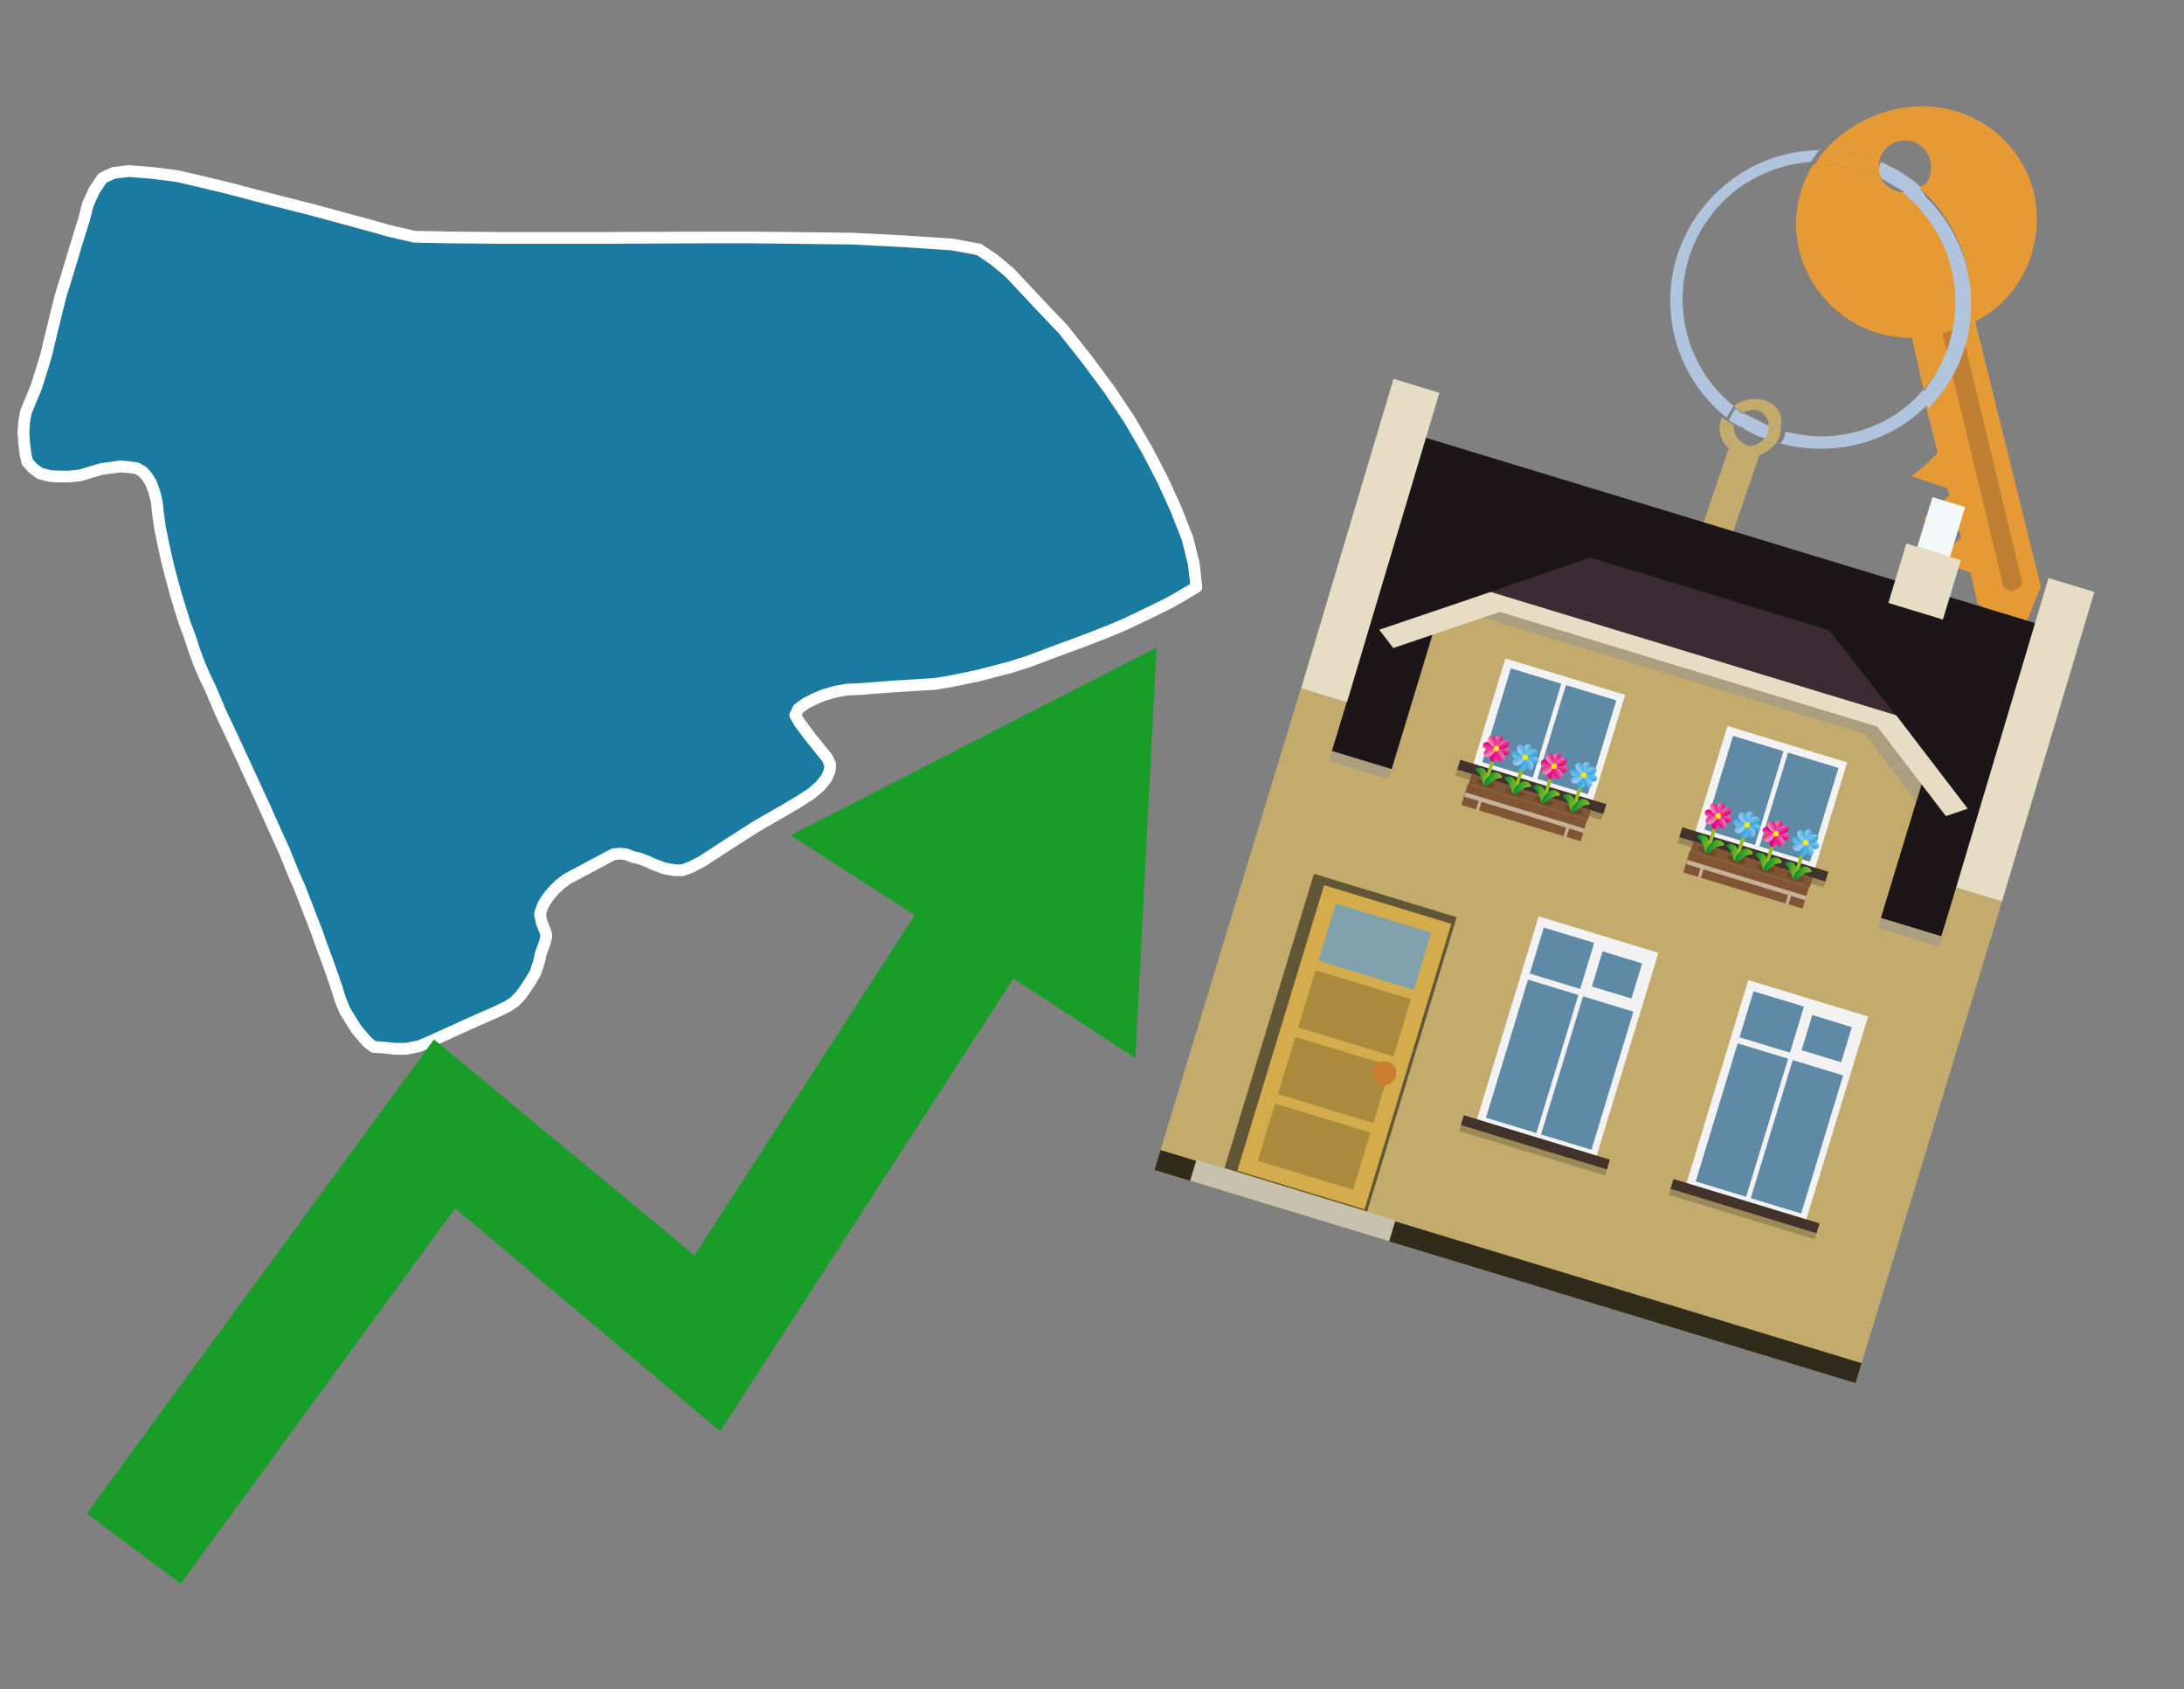 <?xml version="1.0" encoding="utf-8"?>
<!-- Generator: Adobe Illustrator 26.0.3, SVG Export Plug-In . SVG Version: 6.00 Build 0)  -->
<svg version="1.1" id="Text" xmlns="http://www.w3.org/2000/svg" xmlns:xlink="http://www.w3.org/1999/xlink" x="0px" y="0px"
	 width="93.1px" height="72px" viewBox="0 0 93.1 72" style="enable-background:new 0 0 93.1 72;" xml:space="preserve">
<rect x="0" y="0" width="93.1" height="72" fill="#808080" stroke="none"/>
<style type="text/css">
	.st0{fill:#1B7AA0;stroke:#FFFFFF;stroke-width:0.5;stroke-linejoin:round;}
	.st1{fill:#179D28;}
	.st2{fill:#E69A35;}
	.st3{fill:#B0C4DE;}
	.st4{fill:#C2AB6C;}
	.st5{fill:#BF7F32;}
	.st6{fill-rule:evenodd;clip-rule:evenodd;fill:#1D1619;}
	.st7{fill-rule:evenodd;clip-rule:evenodd;fill:#C2AB6C;}
	.st8{opacity:0.5;fill-rule:evenodd;clip-rule:evenodd;fill:#949494;}
	.st9{fill-rule:evenodd;clip-rule:evenodd;fill:#E7DDC4;}
	.st10{fill-rule:evenodd;clip-rule:evenodd;fill:#312B1B;}
	.st11{fill-rule:evenodd;clip-rule:evenodd;fill:#F3F9F8;}
	.st12{fill-rule:evenodd;clip-rule:evenodd;fill:#F2F2F2;}
	.st13{fill-rule:evenodd;clip-rule:evenodd;fill:#5F8AA5;}
	.st14{fill-rule:evenodd;clip-rule:evenodd;fill:#41322B;}
	.st15{opacity:0.2;fill-rule:evenodd;clip-rule:evenodd;}
	.st16{fill:#3B2C33;}
	.st17{fill:none;}
	.st18{fill:#E7DDC4;}
	.st19{fill:#7F5533;}
	.st20{opacity:0.3;fill-rule:evenodd;clip-rule:evenodd;fill:#422918;}
	.st21{fill-rule:evenodd;clip-rule:evenodd;fill:none;stroke:#93C01F;stroke-width:0.149;stroke-miterlimit:10;}
	.st22{fill-rule:evenodd;clip-rule:evenodd;fill:url(#SVGID_1_);}
	.st23{fill-rule:evenodd;clip-rule:evenodd;fill:url(#SVGID_00000067203009441006368110000003140746484215395244_);}
	.st24{fill-rule:evenodd;clip-rule:evenodd;fill:url(#SVGID_00000021833258747856773990000015949651740991909530_);}
	.st25{fill-rule:evenodd;clip-rule:evenodd;fill:url(#SVGID_00000085944528578191884390000017600324219776731521_);}
	.st26{fill-rule:evenodd;clip-rule:evenodd;fill:url(#SVGID_00000157993160601225257470000017335614580037928576_);}
	.st27{fill-rule:evenodd;clip-rule:evenodd;fill:url(#SVGID_00000181804157899815533750000010042693983489414287_);}
	.st28{fill-rule:evenodd;clip-rule:evenodd;fill:url(#SVGID_00000015332159920365420320000001100210618007624103_);}
	.st29{fill-rule:evenodd;clip-rule:evenodd;fill:url(#SVGID_00000023998595974804821080000013542901902114497193_);}
	.st30{fill-rule:evenodd;clip-rule:evenodd;fill:#FCEA0D;}
	.st31{fill:url(#SVGID_00000139997627895100416170000004247597330071460232_);}
	.st32{fill:url(#SVGID_00000164480120679629181650000009554334635693342885_);}
	.st33{fill-rule:evenodd;clip-rule:evenodd;fill:url(#SVGID_00000019669090628984972770000011942991545972447147_);}
	.st34{fill-rule:evenodd;clip-rule:evenodd;fill:url(#SVGID_00000161608110472213150030000014281186212047789757_);}
	.st35{fill-rule:evenodd;clip-rule:evenodd;fill:url(#SVGID_00000020393730352795405310000001335049425802264767_);}
	.st36{fill-rule:evenodd;clip-rule:evenodd;fill:url(#SVGID_00000112597272493027387190000014018371079282032534_);}
	.st37{fill-rule:evenodd;clip-rule:evenodd;fill:url(#SVGID_00000020358403821731448170000008099958139417328782_);}
	.st38{fill-rule:evenodd;clip-rule:evenodd;fill:url(#SVGID_00000161595268312104208090000007732690983680267137_);}
	.st39{fill-rule:evenodd;clip-rule:evenodd;fill:url(#SVGID_00000080203183439302914920000014729149002436125088_);}
	.st40{fill-rule:evenodd;clip-rule:evenodd;fill:url(#SVGID_00000075883860107498014820000006297686059150285492_);}
	.st41{fill:url(#SVGID_00000086659864836851853870000007771408926245903792_);}
	.st42{fill:url(#SVGID_00000147926209121246755040000002782448084390324138_);}
	.st43{fill-rule:evenodd;clip-rule:evenodd;fill:url(#SVGID_00000044883267095472865150000006636936077587836854_);}
	.st44{fill-rule:evenodd;clip-rule:evenodd;fill:url(#SVGID_00000012472627743618091780000005671448046909055399_);}
	.st45{fill-rule:evenodd;clip-rule:evenodd;fill:url(#SVGID_00000130635887395170582990000008099598199331955341_);}
	.st46{fill-rule:evenodd;clip-rule:evenodd;fill:url(#SVGID_00000078024157526464086640000014617799864267644584_);}
	.st47{fill-rule:evenodd;clip-rule:evenodd;fill:url(#SVGID_00000056399094291563555680000000843569418013888406_);}
	.st48{fill-rule:evenodd;clip-rule:evenodd;fill:url(#SVGID_00000137094079550183106400000009480708994825858184_);}
	.st49{fill-rule:evenodd;clip-rule:evenodd;fill:url(#SVGID_00000098186877193148553980000004055295424536119691_);}
	.st50{fill-rule:evenodd;clip-rule:evenodd;fill:url(#SVGID_00000108988291699074655360000003014022565465930113_);}
	.st51{fill:url(#SVGID_00000135673939991981996630000010155288560497845943_);}
	.st52{fill:url(#SVGID_00000117640728655551679040000014480345680670854796_);}
	.st53{fill-rule:evenodd;clip-rule:evenodd;fill:url(#SVGID_00000115511449222735041540000006066986193713250718_);}
	.st54{fill-rule:evenodd;clip-rule:evenodd;fill:url(#SVGID_00000006685973194789771880000010376475137627335587_);}
	.st55{fill-rule:evenodd;clip-rule:evenodd;fill:url(#SVGID_00000165220094308407841840000007545796035890396294_);}
	.st56{fill-rule:evenodd;clip-rule:evenodd;fill:url(#SVGID_00000156584867317137601180000017356165841033051284_);}
	.st57{fill-rule:evenodd;clip-rule:evenodd;fill:url(#SVGID_00000142171662105394801300000008470532236599454594_);}
	.st58{fill-rule:evenodd;clip-rule:evenodd;fill:url(#SVGID_00000013168150961757188550000014613424389458807944_);}
	.st59{fill-rule:evenodd;clip-rule:evenodd;fill:url(#SVGID_00000177468615428794413400000010899617189138991234_);}
	.st60{fill-rule:evenodd;clip-rule:evenodd;fill:url(#SVGID_00000049204223727955397830000014990438195888487345_);}
	.st61{fill:url(#SVGID_00000039825671888085021100000003591486939327571112_);}
	.st62{fill:url(#SVGID_00000093162256177395566280000008785950190972112045_);}
	.st63{fill:#C7B299;}
	.st64{fill-rule:evenodd;clip-rule:evenodd;fill:url(#SVGID_00000085950321927574127830000002407574922470440616_);}
	.st65{fill-rule:evenodd;clip-rule:evenodd;fill:url(#SVGID_00000172408163013408119410000002809105871235986317_);}
	.st66{fill-rule:evenodd;clip-rule:evenodd;fill:url(#SVGID_00000169546204372006759340000003075749147373808060_);}
	.st67{fill-rule:evenodd;clip-rule:evenodd;fill:url(#SVGID_00000168797802264246729780000004428482896058041473_);}
	.st68{fill-rule:evenodd;clip-rule:evenodd;fill:url(#SVGID_00000010304720073163756930000009414577922465627323_);}
	.st69{fill-rule:evenodd;clip-rule:evenodd;fill:url(#SVGID_00000094580745840996790680000016798032799534997908_);}
	.st70{fill-rule:evenodd;clip-rule:evenodd;fill:url(#SVGID_00000158747151853831536420000014087134103211682236_);}
	.st71{fill-rule:evenodd;clip-rule:evenodd;fill:url(#SVGID_00000080167217010666367220000014289582140378862227_);}
	.st72{fill:url(#SVGID_00000036971181883616790750000003402972933640094137_);}
	.st73{fill:url(#SVGID_00000142138095022349667660000001038037207722882960_);}
	.st74{fill-rule:evenodd;clip-rule:evenodd;fill:url(#SVGID_00000100378106543018327140000011066236780172821175_);}
	.st75{fill-rule:evenodd;clip-rule:evenodd;fill:url(#SVGID_00000073706860017774857340000003178468765145454740_);}
	.st76{fill-rule:evenodd;clip-rule:evenodd;fill:url(#SVGID_00000131361940510707199080000009782646942205348285_);}
	.st77{fill-rule:evenodd;clip-rule:evenodd;fill:url(#SVGID_00000057111422414752236690000013422451304378063549_);}
	.st78{fill-rule:evenodd;clip-rule:evenodd;fill:url(#SVGID_00000043456293000142406370000016655072290693684628_);}
	.st79{fill-rule:evenodd;clip-rule:evenodd;fill:url(#SVGID_00000176763627017718293060000015004944406353703339_);}
	.st80{fill-rule:evenodd;clip-rule:evenodd;fill:url(#SVGID_00000168076346741527553310000012005098589296146331_);}
	.st81{fill-rule:evenodd;clip-rule:evenodd;fill:url(#SVGID_00000036964120105971454680000006197294694364572567_);}
	.st82{fill:url(#SVGID_00000050648948189248186160000010705087629085397916_);}
	.st83{fill:url(#SVGID_00000065784243700121518920000002846026912344862909_);}
	.st84{fill-rule:evenodd;clip-rule:evenodd;fill:url(#SVGID_00000092416192717897508880000015345289248682141099_);}
	.st85{fill-rule:evenodd;clip-rule:evenodd;fill:url(#SVGID_00000000188390031816004300000000810639508600630436_);}
	.st86{fill-rule:evenodd;clip-rule:evenodd;fill:url(#SVGID_00000101782499794253267820000012069455526938098316_);}
	.st87{fill-rule:evenodd;clip-rule:evenodd;fill:url(#SVGID_00000135665285995048164550000017067486377334713271_);}
	.st88{fill-rule:evenodd;clip-rule:evenodd;fill:url(#SVGID_00000031920141151481056440000010144890486157087922_);}
	.st89{fill-rule:evenodd;clip-rule:evenodd;fill:url(#SVGID_00000158024129973755896740000013376607504640004502_);}
	.st90{fill-rule:evenodd;clip-rule:evenodd;fill:url(#SVGID_00000075873783562731730020000005994166105169119919_);}
	.st91{fill-rule:evenodd;clip-rule:evenodd;fill:url(#SVGID_00000067940041909264120530000018056952678552060833_);}
	.st92{fill:url(#SVGID_00000122706022543612553090000000858137510383841979_);}
	.st93{fill:url(#SVGID_00000129178029334764274890000004408240607106213274_);}
	.st94{fill-rule:evenodd;clip-rule:evenodd;fill:url(#SVGID_00000045616295880217369200000004089786537655469449_);}
	.st95{fill-rule:evenodd;clip-rule:evenodd;fill:url(#SVGID_00000056409606638742204890000007786771405561527472_);}
	.st96{fill-rule:evenodd;clip-rule:evenodd;fill:url(#SVGID_00000139270667607249608370000004059725552831906194_);}
	.st97{fill-rule:evenodd;clip-rule:evenodd;fill:url(#SVGID_00000006691125644048159540000011683069837673937309_);}
	.st98{fill-rule:evenodd;clip-rule:evenodd;fill:url(#SVGID_00000072250886039152423610000016907806807105758641_);}
	.st99{fill-rule:evenodd;clip-rule:evenodd;fill:url(#SVGID_00000128482359341844101000000009658218693182430369_);}
	.st100{fill-rule:evenodd;clip-rule:evenodd;fill:url(#SVGID_00000173158807598736835540000006649338108950334355_);}
	.st101{fill-rule:evenodd;clip-rule:evenodd;fill:url(#SVGID_00000114765337474819132470000012685243183169486479_);}
	.st102{fill:url(#SVGID_00000051359616425315627990000010367566921763588770_);}
	.st103{fill:url(#SVGID_00000160172676687613004130000006134837962218864518_);}
	.st104{fill-rule:evenodd;clip-rule:evenodd;fill:#615636;}
	.st105{fill:#D4AC4C;}
	.st106{fill:#81A1AE;}
	.st107{fill:#AA8A3D;}
	.st108{fill:#C87E2C;}
	.st109{fill-rule:evenodd;clip-rule:evenodd;fill:#C8C1AE;}
</style>
<path class="st0" d="M50.46,25.34L49.89,25.67L49.29,25.97L48.04,26.57L47.41,26.84L46.73,27.11L46.08,27.36L45.34,27.63L43.82,28.2L43.06,28.44L42.33,28.63L41.67,28.8L41.05,28.93L40.51,29.04L39.83,29.15L38.03,29.26L36.62,29.37L36.1,29.39L35.61,29.48L35.15,29.61L34.74,29.78L34.36,29.97L34.03,30.21L33.9,30.48L34.09,30.81L34.58,31.46L35.04,32.03L35.26,32.3L35.39,32.58L35.37,32.85L35.23,33.17L34.96,33.5L34.58,33.83L34.03,34.18L33.44,34.53L32.81,34.89L32.21,35.24L31.02,36.0L29.93,36.71L29.47,36.95L29.09,37.09L28.76,37.09L28.32,37.01L28.11,36.93L27.86,36.84L27.59,36.71L27.29,36.6L26.97,36.52L26.69,36.41L26.42,36.38L26.15,36.41L25.58,36.71L24.16,37.47L23.87,37.69L23.62,37.93L23.43,38.15L23.27,38.37L23.16,38.56L23.08,38.75L23.02,38.96L23.1,39.35L23.19,39.56L23.27,39.75L23.29,39.92L23.24,40.11L23.19,40.27L23.05,40.65L23.0,40.9L22.94,41.11L22.81,41.49L22.59,41.85L22.34,42.23L22.18,42.44L21.94,42.69L21.66,42.88L21.17,43.12L20.66,43.34L19.57,43.83L18.43,44.35L17.86,44.59L17.31,44.7L16.82,44.7L16.39,44.65L15.93,44.62L15.68,44.43L15.44,44.16L15.19,43.86L14.95,43.48L14.7,43.07L14.51,42.61L14.35,42.09L14.02,41.14L13.67,40.19L13.51,39.73L12.75,37.77L12.53,37.28L12.12,36.27L11.69,35.32L11.28,34.4L9.95,31.52L9.37,30.29L9.18,29.83L8.97,29.34L8.72,28.82L8.5,28.31L8.29,27.74L8.1,27.16L7.88,26.57L7.69,25.97L7.5,25.34L7.33,24.72L7.17,24.12L7.04,23.55L6.93,23.03L6.82,22.49L6.74,21.92L6.68,21.37L6.57,20.94L6.44,20.59L6.27,20.31L6.08,20.1L5.84,19.96L5.51,19.91L5.13,19.88L4.32,19.99L3.88,20.12L3.42,20.26L2.96,20.31L2.55,20.31L2.14,20.29L1.71,20.18L1.41,19.96L1.16,19.69L1.08,19.31L1.03,18.87L1.0,18.44L1.03,17.98L1.11,17.54L1.54,16.51L1.73,15.91L1.98,15.09L2.17,14.28L2.58,12.62L2.85,11.75L3.34,10.12L3.58,9.36L3.75,8.7L4.02,8.11L4.37,7.59L4.83,7.37L5.49,7.29L6.49,7.37L7.58,7.51L8.61,7.75L9.73,8.02L10.87,8.32L12.04,8.62L13.23,8.92L15.55,9.55L16.63,9.85L17.67,10.09L19.24,10.12L21.36,10.14L25.66,10.14L29.96,10.12L32.08,10.12L36.32,10.17L38.47,10.28L40.59,10.42L41.73,10.63L42.38,11.07L43.03,11.61L44.2,12.86L45.34,14.06L46.35,15.34L47.3,16.62L48.15,17.89L48.91,19.2L49.56,20.45L50.13,21.7L50.62,22.95L50.89,24.04L51.0,25.02L50.46,25.34Z"/>
<polygon class="st1" points="49.3,27.6 33.7,35.6 39,39 29.6,53.5 18.5,44.3 3.7,64.5 7.7,67.5 19.4,51.5 30.7,61 43.2,41.7 
	48.4,45.1 "/>
<path class="st2" d="M80.2,7.6c0-0.1-0.1-0.2-0.1-0.3c0-0.1,0-0.3,0-0.4c-0.7-0.3-1.5-0.5-2.3-0.5c-0.2,0.2-0.3,0.4-0.4,0.6
	c0.1,0,0.2,0,0.3,0C78.5,7,79.4,7.2,80.2,7.6z"/>
<path class="st3" d="M77.6,6.4c-3.5,0-6.4,2.9-6.4,6.4c0,2,0.9,3.8,2.4,5c0.1-0.2,0.2-0.3,0.3-0.5c-2.5-2-2.9-5.7-0.9-8.2
	c1-1.3,2.6-2.1,4.2-2.2c0.1-0.2,0.3-0.4,0.4-0.6V6.4z"/>
<path class="st2" d="M84.2,13.7c2-1,3-3.3,2.5-5.5C86,5.5,83.3,4,80.6,4.7c-1.1,0.3-2.1,0.9-2.8,1.7c0.8,0,1.6,0.2,2.3,0.5
	c0.1-0.6,0.7-1,1.3-0.9c0.6,0.1,1,0.7,0.9,1.3c0,0.3-0.2,0.6-0.5,0.7c2.7,2.3,2.9,6.4,0.6,9c-0.1,0.1-0.2,0.2-0.3,0.3l0.5,2
	l-0.4,0.4l-0.7,0.6l0.9,0.3l0.6,0.2l0.1,0.3l-0.4,0.4L82,22.1l0.9,0.3l0.6,0.2l0.1,0.3l-0.4,0.4l-0.7,0.6l0.9,0.3l0.6,0.2l0.3,1.3
	l1.8,1.5L87,25L84.2,13.7z"/>
<path class="st2" d="M81.2,8.2c-0.4,0-0.8-0.2-1-0.6C79.4,7.2,78.5,7,77.6,7c-0.1,0-0.2,0-0.3,0c-0.7,1.1-0.9,2.4-0.6,3.7
	c0.6,2.2,2.5,3.7,4.8,3.7l0.5,2.2c2.1-2.4,1.9-6.1-0.6-8.2C81.3,8.3,81.2,8.3,81.2,8.2z"/>
<path class="st3" d="M74.1,18.1c0.4,0.3,0.8,0.5,1.2,0.6c0.1-0.1,0.2-0.3,0.2-0.5l0,0c-0.4-0.2-0.8-0.4-1.2-0.6
	C74.2,17.8,74.1,17.9,74.1,18.1z"/>
<path class="st3" d="M74.4,17.7c-0.2-0.1-0.3-0.2-0.4-0.3c-0.1,0.1-0.2,0.3-0.3,0.5c0.1,0.1,0.3,0.2,0.5,0.3
	C74.1,17.9,74.2,17.8,74.4,17.7z"/>
<path class="st4" d="M74.8,17c-0.3,0-0.6,0.1-0.9,0.3c0.1,0.1,0.3,0.2,0.4,0.3c0.3-0.2,0.8-0.2,1,0.2c0.1,0.1,0.1,0.3,0.1,0.4l0,0
	c0,0.4-0.3,0.7-0.7,0.8c-0.4,0-0.7-0.3-0.8-0.7c0,0,0,0,0-0.1v-0.1c-0.2-0.1-0.3-0.2-0.5-0.3c-0.2,0.4-0.1,1,0.3,1.3l-2.31,6.757
	l1.3,0.3L75,19.4c0.3-0.1,0.5-0.3,0.7-0.5c0.1-0.2,0.2-0.3,0.2-0.5c0-0.1,0-0.1,0-0.2C76.1,17.5,75.5,17,74.8,17z"/>
<path class="st5" d="M86,25.1l-0.2,0.1c-0.2,0-0.3-0.1-0.4-0.2l0,0l-2.6-10.8l0.8-0.2l2.6,10.8C86.2,24.9,86.1,25.1,86,25.1L86,25.1
	z"/>
<path class="st3" d="M80.1,7.3c0,0.1,0.1,0.2,0.1,0.3c0.3,0.2,0.7,0.4,1,0.6c0.1,0,0.2,0,0.3,0c0.1,0,0.3-0.1,0.4-0.2
	c-0.5-0.5-1.1-0.8-1.7-1.1C80.1,7,80.1,7.2,80.1,7.3z"/>
<path class="st3" d="M77.6,18.6c-0.5,0-1-0.1-1.5-0.2c0,0.2-0.1,0.4-0.2,0.5c2.2,0.6,4.7,0,6.3-1.7L82,16.6
	C80.9,17.9,79.3,18.6,77.6,18.6z"/>
<path class="st3" d="M81.8,8c-0.1,0.1-0.2,0.1-0.4,0.2c-0.1,0-0.2,0-0.3,0c2.5,2,3,5.6,1.1,8.2c-0.1,0.1-0.1,0.2-0.2,0.3l0.2,0.7
	c2.5-2.5,2.4-6.6-0.1-9C82,8.2,81.9,8.1,81.8,8L81.8,8z"/>
<g>
	<polygon class="st6" points="82.885,40.08 56.632,32.099 60.657,18.621 86.877,26.592 82.885,40.08 	"/>
	<polygon class="st7" points="81.348,51.552 85.341,38.42 83.387,37.826 82.755,39.904 56.776,32.006 57.408,29.927 
		55.454,29.333 49.212,49.864 79.099,58.95 	"/>
	
		<rect x="56.125" y="35.95" transform="matrix(0.957 0.291 -0.291 0.957 13.536 -18.716)" class="st8" width="27.187" height="0.437"/>
	<polygon class="st9" points="85.341,38.42 83.387,37.826 87.325,24.634 89.279,25.228 85.341,38.42 	"/>
	<polygon class="st9" points="57.42,29.931 55.465,29.337 59.404,16.145 61.358,16.74 57.42,29.931 	"/>
	<polygon class="st10" points="79.099,58.95 79.358,58.099 49.471,49.013 49.212,49.864 79.099,58.95 	"/>
	<polygon class="st9" points="83.591,23.874 81.266,23.167 80.497,25.697 82.822,26.404 83.591,23.874 	"/>
	<polygon class="st11" points="83.77,21.612 82.376,21.188 81.731,23.308 83.126,23.732 83.77,21.612 	"/>
	<g>
		
			<rect x="64.139" y="39.651" transform="matrix(-0.957 -0.291 0.291 -0.957 117.843 106.076)" class="st12" width="5.334" height="9.256"/>
		<g>
			
				<rect x="68.13" y="40.683" transform="matrix(0.291 -0.957 0.957 0.291 9.1 95.406)" class="st13" width="1.564" height="1.762"/>
			
				<rect x="64.566" y="44.622" transform="matrix(0.291 -0.957 0.957 0.291 4.198 97.155)" class="st13" width="6.151" height="2.246"/>
			
				<rect x="65.542" y="39.728" transform="matrix(0.291 -0.957 0.957 0.291 8.119 92.657)" class="st13" width="2.05" height="2.246"/>
			
				<rect x="62.22" y="43.909" transform="matrix(0.291 -0.957 0.957 0.291 3.218 94.405)" class="st13" width="6.151" height="2.246"/>
		</g>
		
			<rect x="62.207" y="48.488" transform="matrix(-0.957 -0.291 0.291 -0.957 113.921 114.349)" class="st14" width="6.506" height="0.438"/>
		
			<rect x="62.104" y="48.911" transform="matrix(-0.957 -0.291 0.291 -0.957 113.622 114.979)" class="st15" width="6.506" height="0.266"/>
	</g>
	<g>
		
			<rect x="73.078" y="42.369" transform="matrix(-0.957 -0.291 0.291 -0.957 134.543 113.994)" class="st12" width="5.334" height="9.256"/>
		<g>
			
				<rect x="77.069" y="43.401" transform="matrix(0.291 -0.957 0.957 0.291 12.838 105.885)" class="st13" width="1.564" height="1.762"/>
			
				<rect x="73.504" y="47.34" transform="matrix(0.291 -0.957 0.957 0.291 7.937 107.634)" class="st13" width="6.151" height="2.246"/>
			
				<rect x="74.481" y="42.446" transform="matrix(0.291 -0.957 0.957 0.291 11.858 103.136)" class="st13" width="2.05" height="2.246"/>
			
				<rect x="71.159" y="46.627" transform="matrix(0.291 -0.957 0.957 0.291 6.956 104.885)" class="st13" width="6.151" height="2.246"/>
		</g>
		
			<rect x="71.145" y="51.205" transform="matrix(-0.957 -0.291 0.291 -0.957 130.621 122.267)" class="st14" width="6.506" height="0.438"/>
		
			<rect x="71.043" y="51.629" transform="matrix(-0.957 -0.291 0.291 -0.957 130.322 122.897)" class="st15" width="6.506" height="0.266"/>
	</g>
	<g>
		<polygon class="st16" points="77.975,26.862 67.788,23.765 62.837,25.468 81.271,31.073 		"/>
		<polygon class="st4" points="80.794,30.904 63.461,25.634 61.286,26.325 59.119,33.454 79.974,39.794 82.169,32.577 		
			"/>
		<path class="st8" d="M80.347,30.768c0,0-16.274-4.949-16.361-4.972l-0.948,0.477l16.439,4.998l2.21,2.889l0.356-1.171
			L80.347,30.768z"/>
		<g>
			<polygon class="st17" points="67.905,24.735 65.075,25.694 79.301,30.019 77.483,27.647 			"/>
			<polygon class="st18" points="80.831,30.484 63.545,25.229 58.795,26.839 59.393,27.619 63.941,26.078 80.029,30.969 
				82.949,34.781 83.88,34.465 			"/>
		</g>
		<g>
			<g>
				
					<rect x="63.356" y="28.75" transform="matrix(-0.957 -0.291 0.291 -0.957 120.114 80.264)" class="st12" width="5.334" height="4.909"/>
				<g>
					
						<rect x="65.115" y="30.413" transform="matrix(0.291 -0.957 0.957 0.291 17.483 86.66)" class="st13" width="4.176" height="2.246"/>
					
						<rect x="62.77" y="29.7" transform="matrix(0.291 -0.957 0.957 0.291 16.502 83.91)" class="st13" width="4.176" height="2.246"/>
				</g>
				
					<rect x="62.056" y="33.334" transform="matrix(-0.957 -0.291 0.291 -0.957 118.034 84.652)" class="st14" width="6.506" height="0.438"/>
				
					<rect x="61.953" y="33.757" transform="matrix(-0.957 -0.291 0.291 -0.957 117.735 85.282)" class="st15" width="6.506" height="0.266"/>
			</g>
			<g>
				
					<rect x="72.824" y="31.628" transform="matrix(-0.957 -0.291 0.291 -0.957 137.803 88.651)" class="st12" width="5.334" height="4.909"/>
				<g>
					
						<rect x="74.583" y="33.292" transform="matrix(0.291 -0.957 0.957 0.291 21.442 97.76)" class="st13" width="4.176" height="2.246"/>
					
						<rect x="72.238" y="32.579" transform="matrix(0.291 -0.957 0.957 0.291 20.462 95.01)" class="st13" width="4.176" height="2.246"/>
				</g>
				
					<rect x="71.524" y="36.212" transform="matrix(-0.957 -0.291 0.291 -0.957 135.723 93.039)" class="st14" width="6.506" height="0.438"/>
				
					<rect x="71.422" y="36.635" transform="matrix(-0.957 -0.291 0.291 -0.957 135.424 93.669)" class="st15" width="6.506" height="0.266"/>
			</g>
		</g>
		<g>
			
				<rect x="64.97" y="31.321" transform="matrix(0.291 -0.957 0.957 0.291 13.722 86.466)" class="st19" width="0.445" height="5.311"/>
			<g>
				<g>
					
						<ellipse transform="matrix(0.291 -0.957 0.957 0.291 12.949 84.272)" class="st20" cx="63.325" cy="33.4" rx="0.153" ry="0.415"/>
					<g>
						<line class="st21" x1="63.786" y1="31.905" x2="63.328" y2="33.41"/>
						<g>
							
								<linearGradient id="SVGID_1_" gradientUnits="userSpaceOnUse" x1="77.357" y1="33.651" x2="77.688" y2="33.651" gradientTransform="matrix(0.957 0.291 -0.291 0.957 -0.5 -23.157)">
								<stop  offset="0" style="stop-color:#EF87B5"/>
								<stop  offset="0.406" style="stop-color:#EB4B9C"/>
								<stop  offset="0.806" style="stop-color:#E71586"/>
								<stop  offset="1" style="stop-color:#E5007E"/>
							</linearGradient>
							<path class="st22" d="M64.056,31.586c-0.034,0.112-0.163,0.281-0.251,0.255
								c-0.087-0.027-0.1-0.24-0.066-0.351c0.034-0.112,0.132-0.18,0.22-0.154
								C64.046,31.363,64.09,31.475,64.056,31.586z"/>
							
								<linearGradient id="SVGID_00000045613166522531453430000018212570931370635950_" gradientUnits="userSpaceOnUse" x1="-410.078" y1="41.643" x2="-409.746" y2="41.643" gradientTransform="matrix(-0.957 -0.291 0.291 -0.957 -340.611 -47.174)">
								<stop  offset="0" style="stop-color:#EF87B5"/>
								<stop  offset="0.406" style="stop-color:#EB4B9C"/>
								<stop  offset="0.806" style="stop-color:#E71586"/>
								<stop  offset="1" style="stop-color:#E5007E"/>
							</linearGradient>
							
								<path style="fill-rule:evenodd;clip-rule:evenodd;fill:url(#SVGID_00000045613166522531453430000018212570931370635950_);" d="
								M63.516,32.223c0.034-0.112,0.163-0.281,0.251-0.255c0.087,0.027,0.1,0.24,0.066,0.351
								s-0.132,0.18-0.22,0.154C63.525,32.447,63.482,32.334,63.516,32.223z"/>
							
								<linearGradient id="SVGID_00000077285534338114639060000004692312808983465609_" gradientUnits="userSpaceOnUse" x1="-157.521" y1="-218.906" x2="-157.189" y2="-218.906" gradientTransform="matrix(-0.291 0.957 -0.957 -0.291 -191.111 118.875)">
								<stop  offset="0" style="stop-color:#EF87B5"/>
								<stop  offset="0.406" style="stop-color:#EB4B9C"/>
								<stop  offset="0.806" style="stop-color:#E71586"/>
								<stop  offset="1" style="stop-color:#E5007E"/>
							</linearGradient>
							
								<path style="fill-rule:evenodd;clip-rule:evenodd;fill:url(#SVGID_00000077285534338114639060000004692312808983465609_);" d="
								M64.104,32.175c-0.112-0.034-0.281-0.163-0.255-0.251c0.027-0.087,0.24-0.1,0.351-0.066
								s0.18,0.132,0.154,0.22C64.327,32.165,64.216,32.209,64.104,32.175z"/>
							
								<linearGradient id="SVGID_00000144329236925373646560000013077961013817471365_" gradientUnits="userSpaceOnUse" x1="-175.2" y1="294.2" x2="-174.869" y2="294.2" gradientTransform="matrix(0.291 -0.957 0.957 0.291 -167.094 -221.235)">
								<stop  offset="0" style="stop-color:#EF87B5"/>
								<stop  offset="0.406" style="stop-color:#EB4B9C"/>
								<stop  offset="0.806" style="stop-color:#E71586"/>
								<stop  offset="1" style="stop-color:#E5007E"/>
							</linearGradient>
							
								<path style="fill-rule:evenodd;clip-rule:evenodd;fill:url(#SVGID_00000144329236925373646560000013077961013817471365_);" d="
								M63.467,31.635c0.112,0.034,0.281,0.163,0.255,0.251c-0.027,0.087-0.24,0.1-0.351,0.066
								c-0.112-0.034-0.18-0.132-0.154-0.22C63.244,31.644,63.356,31.601,63.467,31.635z"/>
							
								<linearGradient id="SVGID_00000017494745657660970060000015142437359452998541_" gradientUnits="userSpaceOnUse" x1="12.224" y1="-141.272" x2="12.556" y2="-141.272" gradientTransform="matrix(0.471 0.882 -0.882 0.471 -66.39 87.336)">
								<stop  offset="0" style="stop-color:#EF87B5"/>
								<stop  offset="0.406" style="stop-color:#EB4B9C"/>
								<stop  offset="0.806" style="stop-color:#E71586"/>
								<stop  offset="1" style="stop-color:#E5007E"/>
							</linearGradient>
							
								<path style="fill-rule:evenodd;clip-rule:evenodd;fill:url(#SVGID_00000017494745657660970060000015142437359452998541_);" d="
								M64.202,31.87c-0.103,0.055-0.314,0.084-0.357,0.003s0.099-0.24,0.202-0.295
								c0.103-0.055,0.221-0.034,0.264,0.047C64.353,31.706,64.304,31.816,64.202,31.87z"/>
							
								<linearGradient id="SVGID_00000125567054895153246720000013056398376330472835_" gradientUnits="userSpaceOnUse" x1="-344.945" y1="216.566" x2="-344.614" y2="216.566" gradientTransform="matrix(-0.471 -0.882 0.882 -0.471 -289.902 -170.141)">
								<stop  offset="0" style="stop-color:#EF87B5"/>
								<stop  offset="0.406" style="stop-color:#EB4B9C"/>
								<stop  offset="0.806" style="stop-color:#E71586"/>
								<stop  offset="1" style="stop-color:#E5007E"/>
							</linearGradient>
							
								<path style="fill-rule:evenodd;clip-rule:evenodd;fill:url(#SVGID_00000125567054895153246720000013056398376330472835_);" d="
								M63.37,31.939c0.103-0.055,0.314-0.084,0.357-0.003c0.043,0.081-0.099,0.24-0.202,0.295
								s-0.221,0.034-0.264-0.047S63.267,31.994,63.37,31.939z"/>
							
								<linearGradient id="SVGID_00000115510835169385810820000010461947717098816168_" gradientUnits="userSpaceOnUse" x1="-332.444" y1="-153.774" x2="-332.113" y2="-153.774" gradientTransform="matrix(-0.882 0.471 -0.471 -0.882 -301.604 52.986)">
								<stop  offset="0" style="stop-color:#EF87B5"/>
								<stop  offset="0.406" style="stop-color:#EB4B9C"/>
								<stop  offset="0.806" style="stop-color:#E71586"/>
								<stop  offset="1" style="stop-color:#E5007E"/>
							</linearGradient>
							
								<path style="fill-rule:evenodd;clip-rule:evenodd;fill:url(#SVGID_00000115510835169385810820000010461947717098816168_);" d="
								M63.82,32.321c-0.055-0.103-0.084-0.314-0.003-0.357s0.24,0.099,0.295,0.202
								c0.055,0.103,0.034,0.221-0.047,0.264C63.985,32.472,63.875,32.423,63.82,32.321z"/>
							
								<linearGradient id="SVGID_00000139272165756300926640000006688318232695856551_" gradientUnits="userSpaceOnUse" x1="-0.277" y1="229.068" x2="0.054" y2="229.068" gradientTransform="matrix(0.882 -0.471 0.471 0.882 -44.127 -170.527)">
								<stop  offset="0" style="stop-color:#EF87B5"/>
								<stop  offset="0.406" style="stop-color:#EB4B9C"/>
								<stop  offset="0.806" style="stop-color:#E71586"/>
								<stop  offset="1" style="stop-color:#E5007E"/>
							</linearGradient>
							
								<path style="fill-rule:evenodd;clip-rule:evenodd;fill:url(#SVGID_00000139272165756300926640000006688318232695856551_);" d="
								M63.751,31.489c0.055,0.103,0.084,0.314,0.003,0.357s-0.24-0.099-0.295-0.202s-0.034-0.221,0.047-0.264
								C63.587,31.337,63.697,31.386,63.751,31.489z"/>
							<circle class="st30" cx="63.786" cy="31.905" r="0.119"/>
						</g>
						
							<linearGradient id="SVGID_00000049197235358525794690000003796747021215300489_" gradientUnits="userSpaceOnUse" x1="76.925" y1="35.291" x2="77.591" y2="35.291" gradientTransform="matrix(0.957 0.291 -0.291 0.957 -0.5 -23.157)">
							<stop  offset="0" style="stop-color:#008D36"/>
							<stop  offset="0.448" style="stop-color:#48A62B"/>
							<stop  offset="0.82" style="stop-color:#7EB922"/>
							<stop  offset="1" style="stop-color:#93C01F"/>
						</linearGradient>
						<path style="fill:url(#SVGID_00000049197235358525794690000003796747021215300489_);" d="M63.365,32.916
							c0.085,0.24,0.08,0.49-0.013,0.558c-0.092,0.069-0.143-0.139-0.229-0.379
							c-0.085-0.24-0.301-0.266-0.209-0.334C63.007,32.692,63.28,32.676,63.365,32.916z"/>
						
							<linearGradient id="SVGID_00000051367631590257426020000005856014051417616059_" gradientUnits="userSpaceOnUse" x1="77.453" y1="35.291" x2="78.12" y2="35.291" gradientTransform="matrix(0.957 0.291 -0.291 0.957 -0.5 -23.157)">
							<stop  offset="0" style="stop-color:#008D36"/>
							<stop  offset="0.448" style="stop-color:#48A62B"/>
							<stop  offset="0.82" style="stop-color:#7EB922"/>
							<stop  offset="1" style="stop-color:#93C01F"/>
						</linearGradient>
						<path style="fill:url(#SVGID_00000051367631590257426020000005856014051417616059_);" d="M63.572,32.979
							c-0.204,0.152-0.339,0.362-0.3,0.471c0.039,0.108,0.197-0.036,0.401-0.187
							c0.204-0.152,0.398-0.053,0.359-0.161C63.994,32.992,63.776,32.827,63.572,32.979z"/>
					</g>
				</g>
				<g>
					
						<ellipse transform="matrix(0.291 -0.957 0.957 0.291 13.466 85.722)" class="st20" cx="64.563" cy="33.776" rx="0.153" ry="0.415"/>
					<g>
						<line class="st21" x1="65.018" y1="32.279" x2="64.56" y2="33.784"/>
						<g>
							
								<linearGradient id="SVGID_00000088829077029446478660000016388644977405384091_" gradientUnits="userSpaceOnUse" x1="78.644" y1="33.651" x2="78.976" y2="33.651" gradientTransform="matrix(0.957 0.291 -0.291 0.957 -0.5 -23.157)">
								<stop  offset="0" style="stop-color:#9CCAEE"/>
								<stop  offset="0.25" style="stop-color:#7FC0EA"/>
								<stop  offset="0.754" style="stop-color:#4AAFE3"/>
								<stop  offset="1" style="stop-color:#35A8E0"/>
							</linearGradient>
							
								<path style="fill-rule:evenodd;clip-rule:evenodd;fill:url(#SVGID_00000088829077029446478660000016388644977405384091_);" d="
								M65.288,31.961c-0.034,0.112-0.163,0.281-0.251,0.255c-0.087-0.027-0.1-0.24-0.066-0.351
								c0.034-0.112,0.132-0.18,0.22-0.154C65.278,31.738,65.322,31.849,65.288,31.961z"/>
							
								<linearGradient id="SVGID_00000013879605538667333850000006032596470339772072_" gradientUnits="userSpaceOnUse" x1="-411.366" y1="41.643" x2="-411.034" y2="41.643" gradientTransform="matrix(-0.957 -0.291 0.291 -0.957 -340.611 -47.174)">
								<stop  offset="0" style="stop-color:#9CCAEE"/>
								<stop  offset="0.25" style="stop-color:#7FC0EA"/>
								<stop  offset="0.754" style="stop-color:#4AAFE3"/>
								<stop  offset="1" style="stop-color:#35A8E0"/>
							</linearGradient>
							
								<path style="fill-rule:evenodd;clip-rule:evenodd;fill:url(#SVGID_00000013879605538667333850000006032596470339772072_);" d="
								M64.748,32.598c0.034-0.112,0.163-0.281,0.251-0.255c0.087,0.027,0.1,0.24,0.066,0.351
								c-0.034,0.112-0.132,0.18-0.22,0.154C64.757,32.821,64.714,32.709,64.748,32.598z"/>
							
								<linearGradient id="SVGID_00000116953885037575718350000004437461637078765990_" gradientUnits="userSpaceOnUse" x1="-157.521" y1="-220.194" x2="-157.189" y2="-220.194" gradientTransform="matrix(-0.291 0.957 -0.957 -0.291 -191.111 118.875)">
								<stop  offset="0" style="stop-color:#9CCAEE"/>
								<stop  offset="0.25" style="stop-color:#7FC0EA"/>
								<stop  offset="0.754" style="stop-color:#4AAFE3"/>
								<stop  offset="1" style="stop-color:#35A8E0"/>
							</linearGradient>
							
								<path style="fill-rule:evenodd;clip-rule:evenodd;fill:url(#SVGID_00000116953885037575718350000004437461637078765990_);" d="
								M65.336,32.549c-0.112-0.034-0.281-0.163-0.255-0.251c0.027-0.087,0.24-0.1,0.351-0.066
								c0.112,0.034,0.18,0.132,0.154,0.22C65.56,32.54,65.448,32.583,65.336,32.549z"/>
							
								<linearGradient id="SVGID_00000134209503608958949370000002684257518058121364_" gradientUnits="userSpaceOnUse" x1="-175.2" y1="295.488" x2="-174.869" y2="295.488" gradientTransform="matrix(0.291 -0.957 0.957 0.291 -167.094 -221.235)">
								<stop  offset="0" style="stop-color:#9CCAEE"/>
								<stop  offset="0.25" style="stop-color:#7FC0EA"/>
								<stop  offset="0.754" style="stop-color:#4AAFE3"/>
								<stop  offset="1" style="stop-color:#35A8E0"/>
							</linearGradient>
							
								<path style="fill-rule:evenodd;clip-rule:evenodd;fill:url(#SVGID_00000134209503608958949370000002684257518058121364_);" d="
								M64.699,32.009c0.112,0.034,0.281,0.163,0.255,0.251c-0.027,0.087-0.24,0.1-0.351,0.066
								c-0.112-0.034-0.18-0.132-0.154-0.22C64.476,32.019,64.588,31.975,64.699,32.009z"/>
							
								<linearGradient id="SVGID_00000119809395316645434640000013186371327259771045_" gradientUnits="userSpaceOnUse" x1="13.135" y1="-142.183" x2="13.466" y2="-142.183" gradientTransform="matrix(0.471 0.882 -0.882 0.471 -66.39 87.336)">
								<stop  offset="0" style="stop-color:#9CCAEE"/>
								<stop  offset="0.25" style="stop-color:#7FC0EA"/>
								<stop  offset="0.754" style="stop-color:#4AAFE3"/>
								<stop  offset="1" style="stop-color:#35A8E0"/>
							</linearGradient>
							
								<path style="fill-rule:evenodd;clip-rule:evenodd;fill:url(#SVGID_00000119809395316645434640000013186371327259771045_);" d="
								M65.434,32.245c-0.103,0.055-0.314,0.084-0.357,0.003c-0.043-0.081,0.099-0.24,0.202-0.295
								c0.103-0.055,0.221-0.034,0.264,0.047S65.537,32.19,65.434,32.245z"/>
							
								<linearGradient id="SVGID_00000142857536100664902780000009255802005534083000_" gradientUnits="userSpaceOnUse" x1="-345.856" y1="217.477" x2="-345.525" y2="217.477" gradientTransform="matrix(-0.471 -0.882 0.882 -0.471 -289.902 -170.141)">
								<stop  offset="0" style="stop-color:#9CCAEE"/>
								<stop  offset="0.25" style="stop-color:#7FC0EA"/>
								<stop  offset="0.754" style="stop-color:#4AAFE3"/>
								<stop  offset="1" style="stop-color:#35A8E0"/>
							</linearGradient>
							
								<path style="fill-rule:evenodd;clip-rule:evenodd;fill:url(#SVGID_00000142857536100664902780000009255802005534083000_);" d="
								M64.602,32.313c0.103-0.055,0.314-0.084,0.357-0.003c0.043,0.081-0.099,0.24-0.202,0.295
								c-0.103,0.055-0.221,0.034-0.264-0.047S64.499,32.368,64.602,32.313z"/>
							
								<linearGradient id="SVGID_00000122711243278778259510000007757356201499307394_" gradientUnits="userSpaceOnUse" x1="-333.355" y1="-154.685" x2="-333.023" y2="-154.685" gradientTransform="matrix(-0.882 0.471 -0.471 -0.882 -301.604 52.986)">
								<stop  offset="0" style="stop-color:#9CCAEE"/>
								<stop  offset="0.25" style="stop-color:#7FC0EA"/>
								<stop  offset="0.754" style="stop-color:#4AAFE3"/>
								<stop  offset="1" style="stop-color:#35A8E0"/>
							</linearGradient>
							
								<path style="fill-rule:evenodd;clip-rule:evenodd;fill:url(#SVGID_00000122711243278778259510000007757356201499307394_);" d="
								M65.052,32.695c-0.055-0.103-0.084-0.314-0.003-0.357c0.081-0.043,0.24,0.099,0.295,0.202
								c0.055,0.103,0.034,0.221-0.047,0.264C65.217,32.846,65.107,32.798,65.052,32.695z"/>
							
								<linearGradient id="SVGID_00000140734184454647743480000007963731217484157334_" gradientUnits="userSpaceOnUse" x1="0.633" y1="229.978" x2="0.965" y2="229.978" gradientTransform="matrix(0.882 -0.471 0.471 0.882 -44.127 -170.527)">
								<stop  offset="0" style="stop-color:#9CCAEE"/>
								<stop  offset="0.25" style="stop-color:#7FC0EA"/>
								<stop  offset="0.754" style="stop-color:#4AAFE3"/>
								<stop  offset="1" style="stop-color:#35A8E0"/>
							</linearGradient>
							
								<path style="fill-rule:evenodd;clip-rule:evenodd;fill:url(#SVGID_00000140734184454647743480000007963731217484157334_);" d="
								M64.984,31.863c0.055,0.103,0.084,0.314,0.003,0.357c-0.081,0.043-0.24-0.099-0.295-0.202
								c-0.055-0.103-0.034-0.221,0.047-0.264C64.819,31.712,64.929,31.761,64.984,31.863z"/>
							<circle class="st30" cx="65.018" cy="32.279" r="0.119"/>
						</g>
						
							<linearGradient id="SVGID_00000134936512088051136830000017686018002074383278_" gradientUnits="userSpaceOnUse" x1="78.213" y1="35.291" x2="78.879" y2="35.291" gradientTransform="matrix(0.957 0.291 -0.291 0.957 -0.5 -23.157)">
							<stop  offset="0" style="stop-color:#008D36"/>
							<stop  offset="0.448" style="stop-color:#48A62B"/>
							<stop  offset="0.82" style="stop-color:#7EB922"/>
							<stop  offset="1" style="stop-color:#93C01F"/>
						</linearGradient>
						<path style="fill:url(#SVGID_00000134936512088051136830000017686018002074383278_);" d="M64.597,33.29
							c0.085,0.24,0.08,0.49-0.013,0.558s-0.143-0.139-0.229-0.379c-0.085-0.24-0.301-0.266-0.209-0.334
							C64.239,33.067,64.512,33.051,64.597,33.29z"/>
						
							<linearGradient id="SVGID_00000023279859085206942000000007899555470448563114_" gradientUnits="userSpaceOnUse" x1="78.741" y1="35.291" x2="79.407" y2="35.291" gradientTransform="matrix(0.957 0.291 -0.291 0.957 -0.5 -23.157)">
							<stop  offset="0" style="stop-color:#008D36"/>
							<stop  offset="0.448" style="stop-color:#48A62B"/>
							<stop  offset="0.82" style="stop-color:#7EB922"/>
							<stop  offset="1" style="stop-color:#93C01F"/>
						</linearGradient>
						<path style="fill:url(#SVGID_00000023279859085206942000000007899555470448563114_);" d="M64.804,33.353
							c-0.204,0.152-0.339,0.362-0.3,0.471c0.039,0.108,0.197-0.036,0.401-0.187s0.398-0.053,0.359-0.161
							C65.226,33.367,65.009,33.202,64.804,33.353z"/>
					</g>
				</g>
				<g>
					
						<ellipse transform="matrix(0.291 -0.957 0.957 0.291 14.51 88.648)" class="st20" cx="67.058" cy="34.535" rx="0.153" ry="0.415"/>
					<g>
						<line class="st21" x1="67.514" y1="33.038" x2="67.056" y2="34.543"/>
						<g>
							
								<linearGradient id="SVGID_00000042014922764530301020000010453592794173857724_" gradientUnits="userSpaceOnUse" x1="81.253" y1="33.651" x2="81.584" y2="33.651" gradientTransform="matrix(0.957 0.291 -0.291 0.957 -0.5 -23.157)">
								<stop  offset="0" style="stop-color:#9CCAEE"/>
								<stop  offset="0.25" style="stop-color:#7FC0EA"/>
								<stop  offset="0.754" style="stop-color:#4AAFE3"/>
								<stop  offset="1" style="stop-color:#35A8E0"/>
							</linearGradient>
							
								<path style="fill-rule:evenodd;clip-rule:evenodd;fill:url(#SVGID_00000042014922764530301020000010453592794173857724_);" d="
								M67.784,32.72c-0.034,0.112-0.163,0.281-0.251,0.255c-0.087-0.027-0.1-0.24-0.066-0.351
								c0.034-0.112,0.132-0.18,0.22-0.154C67.774,32.496,67.817,32.608,67.784,32.72z"/>
							
								<linearGradient id="SVGID_00000109013161772691154070000003869117795752851093_" gradientUnits="userSpaceOnUse" x1="-413.974" y1="41.643" x2="-413.643" y2="41.643" gradientTransform="matrix(-0.957 -0.291 0.291 -0.957 -340.611 -47.174)">
								<stop  offset="0" style="stop-color:#9CCAEE"/>
								<stop  offset="0.25" style="stop-color:#7FC0EA"/>
								<stop  offset="0.754" style="stop-color:#4AAFE3"/>
								<stop  offset="1" style="stop-color:#35A8E0"/>
							</linearGradient>
							
								<path style="fill-rule:evenodd;clip-rule:evenodd;fill:url(#SVGID_00000109013161772691154070000003869117795752851093_);" d="
								M67.244,33.356c0.034-0.112,0.163-0.281,0.251-0.255c0.087,0.027,0.1,0.24,0.066,0.351
								c-0.034,0.112-0.132,0.18-0.22,0.154C67.253,33.58,67.21,33.468,67.244,33.356z"/>
							
								<linearGradient id="SVGID_00000019651488713934456580000008113357021632452521_" gradientUnits="userSpaceOnUse" x1="-157.521" y1="-222.803" x2="-157.189" y2="-222.803" gradientTransform="matrix(-0.291 0.957 -0.957 -0.291 -191.111 118.875)">
								<stop  offset="0" style="stop-color:#9CCAEE"/>
								<stop  offset="0.25" style="stop-color:#7FC0EA"/>
								<stop  offset="0.754" style="stop-color:#4AAFE3"/>
								<stop  offset="1" style="stop-color:#35A8E0"/>
							</linearGradient>
							
								<path style="fill-rule:evenodd;clip-rule:evenodd;fill:url(#SVGID_00000019651488713934456580000008113357021632452521_);" d="
								M67.832,33.308c-0.112-0.034-0.281-0.163-0.255-0.251c0.027-0.087,0.24-0.1,0.351-0.066
								s0.18,0.132,0.154,0.22C68.055,33.298,67.944,33.342,67.832,33.308z"/>
							
								<linearGradient id="SVGID_00000085220026837790246780000016758925325863528870_" gradientUnits="userSpaceOnUse" x1="-175.2" y1="298.097" x2="-174.869" y2="298.097" gradientTransform="matrix(0.291 -0.957 0.957 0.291 -167.094 -221.235)">
								<stop  offset="0" style="stop-color:#9CCAEE"/>
								<stop  offset="0.25" style="stop-color:#7FC0EA"/>
								<stop  offset="0.754" style="stop-color:#4AAFE3"/>
								<stop  offset="1" style="stop-color:#35A8E0"/>
							</linearGradient>
							
								<path style="fill-rule:evenodd;clip-rule:evenodd;fill:url(#SVGID_00000085220026837790246780000016758925325863528870_);" d="
								M67.195,32.768c0.112,0.034,0.281,0.163,0.255,0.251c-0.027,0.087-0.24,0.1-0.351,0.066
								c-0.112-0.034-0.18-0.132-0.154-0.22C66.972,32.778,67.084,32.734,67.195,32.768z"/>
							
								<linearGradient id="SVGID_00000116923100836754377390000017697248158460690345_" gradientUnits="userSpaceOnUse" x1="14.979" y1="-144.028" x2="15.311" y2="-144.028" gradientTransform="matrix(0.471 0.882 -0.882 0.471 -66.39 87.336)">
								<stop  offset="0" style="stop-color:#9CCAEE"/>
								<stop  offset="0.25" style="stop-color:#7FC0EA"/>
								<stop  offset="0.754" style="stop-color:#4AAFE3"/>
								<stop  offset="1" style="stop-color:#35A8E0"/>
							</linearGradient>
							
								<path style="fill-rule:evenodd;clip-rule:evenodd;fill:url(#SVGID_00000116923100836754377390000017697248158460690345_);" d="
								M67.93,33.004c-0.103,0.055-0.314,0.084-0.357,0.003c-0.043-0.081,0.099-0.24,0.202-0.295
								c0.103-0.055,0.221-0.034,0.264,0.047S68.032,32.949,67.93,33.004z"/>
							
								<linearGradient id="SVGID_00000012460618053491978860000001955583951903446934_" gradientUnits="userSpaceOnUse" x1="-347.7" y1="219.322" x2="-347.369" y2="219.322" gradientTransform="matrix(-0.471 -0.882 0.882 -0.471 -289.902 -170.141)">
								<stop  offset="0" style="stop-color:#9CCAEE"/>
								<stop  offset="0.25" style="stop-color:#7FC0EA"/>
								<stop  offset="0.754" style="stop-color:#4AAFE3"/>
								<stop  offset="1" style="stop-color:#35A8E0"/>
							</linearGradient>
							
								<path style="fill-rule:evenodd;clip-rule:evenodd;fill:url(#SVGID_00000012460618053491978860000001955583951903446934_);" d="
								M67.098,33.072c0.103-0.055,0.314-0.084,0.357-0.003c0.043,0.081-0.099,0.24-0.202,0.295
								c-0.103,0.055-0.221,0.034-0.264-0.047S66.995,33.127,67.098,33.072z"/>
							
								<linearGradient id="SVGID_00000174582575298942922850000003905824470820537264_" gradientUnits="userSpaceOnUse" x1="-335.199" y1="-156.529" x2="-334.868" y2="-156.529" gradientTransform="matrix(-0.882 0.471 -0.471 -0.882 -301.604 52.986)">
								<stop  offset="0" style="stop-color:#9CCAEE"/>
								<stop  offset="0.25" style="stop-color:#7FC0EA"/>
								<stop  offset="0.754" style="stop-color:#4AAFE3"/>
								<stop  offset="1" style="stop-color:#35A8E0"/>
							</linearGradient>
							
								<path style="fill-rule:evenodd;clip-rule:evenodd;fill:url(#SVGID_00000174582575298942922850000003905824470820537264_);" d="
								M67.548,33.454c-0.055-0.103-0.084-0.314-0.003-0.357c0.081-0.043,0.24,0.099,0.295,0.202
								c0.055,0.103,0.034,0.221-0.047,0.264C67.713,33.605,67.603,33.557,67.548,33.454z"/>
							
								<linearGradient id="SVGID_00000075134178174097938070000000049580340746737300_" gradientUnits="userSpaceOnUse" x1="2.478" y1="231.823" x2="2.809" y2="231.823" gradientTransform="matrix(0.882 -0.471 0.471 0.882 -44.127 -170.527)">
								<stop  offset="0" style="stop-color:#9CCAEE"/>
								<stop  offset="0.25" style="stop-color:#7FC0EA"/>
								<stop  offset="0.754" style="stop-color:#4AAFE3"/>
								<stop  offset="1" style="stop-color:#35A8E0"/>
							</linearGradient>
							
								<path style="fill-rule:evenodd;clip-rule:evenodd;fill:url(#SVGID_00000075134178174097938070000000049580340746737300_);" d="
								M67.479,32.622c0.055,0.103,0.084,0.314,0.003,0.357c-0.081,0.043-0.24-0.099-0.295-0.202
								c-0.055-0.103-0.034-0.221,0.047-0.264C67.315,32.471,67.424,32.519,67.479,32.622z"/>
							<circle class="st30" cx="67.514" cy="33.038" r="0.119"/>
						</g>
						
							<linearGradient id="SVGID_00000116230080396567405680000007471617814897217445_" gradientUnits="userSpaceOnUse" x1="80.821" y1="35.291" x2="81.488" y2="35.291" gradientTransform="matrix(0.957 0.291 -0.291 0.957 -0.5 -23.157)">
							<stop  offset="0" style="stop-color:#008D36"/>
							<stop  offset="0.448" style="stop-color:#48A62B"/>
							<stop  offset="0.82" style="stop-color:#7EB922"/>
							<stop  offset="1" style="stop-color:#93C01F"/>
						</linearGradient>
						<path style="fill:url(#SVGID_00000116230080396567405680000007471617814897217445_);" d="M67.093,34.049
							c0.085,0.24,0.08,0.49-0.013,0.558s-0.143-0.139-0.229-0.379c-0.085-0.24-0.301-0.266-0.209-0.334
							S67.008,33.809,67.093,34.049z"/>
						
							<linearGradient id="SVGID_00000136388647840475543080000001191608573495851440_" gradientUnits="userSpaceOnUse" x1="81.35" y1="35.291" x2="82.016" y2="35.291" gradientTransform="matrix(0.957 0.291 -0.291 0.957 -0.5 -23.157)">
							<stop  offset="0" style="stop-color:#008D36"/>
							<stop  offset="0.448" style="stop-color:#48A62B"/>
							<stop  offset="0.82" style="stop-color:#7EB922"/>
							<stop  offset="1" style="stop-color:#93C01F"/>
						</linearGradient>
						<path style="fill:url(#SVGID_00000136388647840475543080000001191608573495851440_);" d="M67.3,34.112
							c-0.204,0.152-0.339,0.362-0.3,0.471s0.197-0.036,0.401-0.187c0.204-0.152,0.398-0.053,0.359-0.161
							C67.722,34.126,67.504,33.96,67.3,34.112z"/>
					</g>
				</g>
				<g>
					
						<ellipse transform="matrix(0.291 -0.957 0.957 0.291 13.982 87.167)" class="st20" cx="65.795" cy="34.151" rx="0.153" ry="0.415"/>
					<g>
						<line class="st21" x1="66.25" y1="32.654" x2="65.793" y2="34.159"/>
						<g>
							
								<linearGradient id="SVGID_00000063608439780929751530000012325599256564090531_" gradientUnits="userSpaceOnUse" x1="79.932" y1="33.651" x2="80.264" y2="33.651" gradientTransform="matrix(0.957 0.291 -0.291 0.957 -0.5 -23.157)">
								<stop  offset="0" style="stop-color:#EF87B5"/>
								<stop  offset="0.406" style="stop-color:#EB4B9C"/>
								<stop  offset="0.806" style="stop-color:#E71586"/>
								<stop  offset="1" style="stop-color:#E5007E"/>
							</linearGradient>
							
								<path style="fill-rule:evenodd;clip-rule:evenodd;fill:url(#SVGID_00000063608439780929751530000012325599256564090531_);" d="
								M66.52,32.336c-0.034,0.112-0.163,0.281-0.251,0.255c-0.087-0.027-0.1-0.24-0.066-0.351
								s0.132-0.18,0.22-0.154C66.51,32.112,66.554,32.224,66.52,32.336z"/>
							
								<linearGradient id="SVGID_00000084496025064847002550000013702047962138969500_" gradientUnits="userSpaceOnUse" x1="-412.654" y1="41.643" x2="-412.322" y2="41.643" gradientTransform="matrix(-0.957 -0.291 0.291 -0.957 -340.611 -47.174)">
								<stop  offset="0" style="stop-color:#EF87B5"/>
								<stop  offset="0.406" style="stop-color:#EB4B9C"/>
								<stop  offset="0.806" style="stop-color:#E71586"/>
								<stop  offset="1" style="stop-color:#E5007E"/>
							</linearGradient>
							
								<path style="fill-rule:evenodd;clip-rule:evenodd;fill:url(#SVGID_00000084496025064847002550000013702047962138969500_);" d="
								M65.98,32.972c0.034-0.112,0.163-0.281,0.251-0.255c0.087,0.027,0.1,0.24,0.066,0.351
								s-0.132,0.18-0.22,0.154C65.99,33.196,65.946,33.084,65.98,32.972z"/>
							
								<linearGradient id="SVGID_00000048467966625069164490000003665977906572243336_" gradientUnits="userSpaceOnUse" x1="-157.521" y1="-221.482" x2="-157.189" y2="-221.482" gradientTransform="matrix(-0.291 0.957 -0.957 -0.291 -191.111 118.875)">
								<stop  offset="0" style="stop-color:#EF87B5"/>
								<stop  offset="0.406" style="stop-color:#EB4B9C"/>
								<stop  offset="0.806" style="stop-color:#E71586"/>
								<stop  offset="1" style="stop-color:#E5007E"/>
							</linearGradient>
							
								<path style="fill-rule:evenodd;clip-rule:evenodd;fill:url(#SVGID_00000048467966625069164490000003665977906572243336_);" d="
								M66.568,32.924c-0.112-0.034-0.281-0.163-0.255-0.251c0.027-0.087,0.24-0.1,0.351-0.066
								c0.112,0.034,0.18,0.132,0.154,0.22C66.792,32.914,66.68,32.958,66.568,32.924z"/>
							
								<linearGradient id="SVGID_00000170989516240690811270000005689491416601661598_" gradientUnits="userSpaceOnUse" x1="-175.2" y1="296.776" x2="-174.869" y2="296.776" gradientTransform="matrix(0.291 -0.957 0.957 0.291 -167.094 -221.235)">
								<stop  offset="0" style="stop-color:#EF87B5"/>
								<stop  offset="0.406" style="stop-color:#EB4B9C"/>
								<stop  offset="0.806" style="stop-color:#E71586"/>
								<stop  offset="1" style="stop-color:#E5007E"/>
							</linearGradient>
							
								<path style="fill-rule:evenodd;clip-rule:evenodd;fill:url(#SVGID_00000170989516240690811270000005689491416601661598_);" d="
								M65.932,32.384c0.112,0.034,0.281,0.163,0.255,0.251c-0.027,0.087-0.24,0.1-0.351,0.066
								c-0.112-0.034-0.18-0.132-0.154-0.22C65.708,32.394,65.82,32.35,65.932,32.384z"/>
							
								<linearGradient id="SVGID_00000044856138284843635310000014784849291137388990_" gradientUnits="userSpaceOnUse" x1="14.046" y1="-143.094" x2="14.377" y2="-143.094" gradientTransform="matrix(0.471 0.882 -0.882 0.471 -66.39 87.336)">
								<stop  offset="0" style="stop-color:#EF87B5"/>
								<stop  offset="0.406" style="stop-color:#EB4B9C"/>
								<stop  offset="0.806" style="stop-color:#E71586"/>
								<stop  offset="1" style="stop-color:#E5007E"/>
							</linearGradient>
							
								<path style="fill-rule:evenodd;clip-rule:evenodd;fill:url(#SVGID_00000044856138284843635310000014784849291137388990_);" d="
								M66.666,32.62c-0.103,0.055-0.314,0.084-0.357,0.003s0.099-0.24,0.202-0.295
								c0.103-0.055,0.221-0.034,0.264,0.047C66.817,32.455,66.769,32.565,66.666,32.62z"/>
							
								<linearGradient id="SVGID_00000092450722107974586530000005572057540393286324_" gradientUnits="userSpaceOnUse" x1="-346.767" y1="218.388" x2="-346.435" y2="218.388" gradientTransform="matrix(-0.471 -0.882 0.882 -0.471 -289.902 -170.141)">
								<stop  offset="0" style="stop-color:#EF87B5"/>
								<stop  offset="0.406" style="stop-color:#EB4B9C"/>
								<stop  offset="0.806" style="stop-color:#E71586"/>
								<stop  offset="1" style="stop-color:#E5007E"/>
							</linearGradient>
							
								<path style="fill-rule:evenodd;clip-rule:evenodd;fill:url(#SVGID_00000092450722107974586530000005572057540393286324_);" d="
								M65.834,32.688c0.103-0.055,0.314-0.084,0.357-0.003c0.043,0.081-0.099,0.24-0.202,0.295
								c-0.103,0.055-0.221,0.034-0.264-0.047C65.683,32.853,65.731,32.743,65.834,32.688z"/>
							
								<linearGradient id="SVGID_00000150816838239140383860000000841893396106337955_" gradientUnits="userSpaceOnUse" x1="-334.265" y1="-155.595" x2="-333.934" y2="-155.595" gradientTransform="matrix(-0.882 0.471 -0.471 -0.882 -301.604 52.986)">
								<stop  offset="0" style="stop-color:#EF87B5"/>
								<stop  offset="0.406" style="stop-color:#EB4B9C"/>
								<stop  offset="0.806" style="stop-color:#E71586"/>
								<stop  offset="1" style="stop-color:#E5007E"/>
							</linearGradient>
							
								<path style="fill-rule:evenodd;clip-rule:evenodd;fill:url(#SVGID_00000150816838239140383860000000841893396106337955_);" d="
								M66.284,33.07c-0.055-0.103-0.084-0.314-0.003-0.357c0.081-0.043,0.24,0.099,0.295,0.202
								c0.055,0.103,0.034,0.221-0.047,0.264C66.449,33.221,66.339,33.173,66.284,33.07z"/>
							
								<linearGradient id="SVGID_00000004535420208563649760000002418179297443494806_" gradientUnits="userSpaceOnUse" x1="1.544" y1="230.889" x2="1.875" y2="230.889" gradientTransform="matrix(0.882 -0.471 0.471 0.882 -44.127 -170.527)">
								<stop  offset="0" style="stop-color:#EF87B5"/>
								<stop  offset="0.406" style="stop-color:#EB4B9C"/>
								<stop  offset="0.806" style="stop-color:#E71586"/>
								<stop  offset="1" style="stop-color:#E5007E"/>
							</linearGradient>
							
								<path style="fill-rule:evenodd;clip-rule:evenodd;fill:url(#SVGID_00000004535420208563649760000002418179297443494806_);" d="
								M66.216,32.238c0.055,0.103,0.084,0.314,0.003,0.357c-0.081,0.043-0.24-0.099-0.295-0.202
								c-0.055-0.103-0.034-0.221,0.047-0.264C66.051,32.087,66.161,32.135,66.216,32.238z"/>
							<circle class="st30" cx="66.25" cy="32.654" r="0.119"/>
						</g>
						
							<linearGradient id="SVGID_00000107574736930886042060000010300085544626640539_" gradientUnits="userSpaceOnUse" x1="79.501" y1="35.291" x2="80.167" y2="35.291" gradientTransform="matrix(0.957 0.291 -0.291 0.957 -0.5 -23.157)">
							<stop  offset="0" style="stop-color:#008D36"/>
							<stop  offset="0.448" style="stop-color:#48A62B"/>
							<stop  offset="0.82" style="stop-color:#7EB922"/>
							<stop  offset="1" style="stop-color:#93C01F"/>
						</linearGradient>
						<path style="fill:url(#SVGID_00000107574736930886042060000010300085544626640539_);" d="M65.83,33.665
							c0.085,0.24,0.08,0.49-0.013,0.558c-0.092,0.069-0.143-0.139-0.229-0.379
							c-0.085-0.24-0.301-0.266-0.209-0.334C65.472,33.442,65.744,33.425,65.83,33.665z"/>
						
							<linearGradient id="SVGID_00000129927811323494527480000007468054349751082407_" gradientUnits="userSpaceOnUse" x1="80.029" y1="35.291" x2="80.695" y2="35.291" gradientTransform="matrix(0.957 0.291 -0.291 0.957 -0.5 -23.157)">
							<stop  offset="0" style="stop-color:#008D36"/>
							<stop  offset="0.448" style="stop-color:#48A62B"/>
							<stop  offset="0.82" style="stop-color:#7EB922"/>
							<stop  offset="1" style="stop-color:#93C01F"/>
						</linearGradient>
						<path style="fill:url(#SVGID_00000129927811323494527480000007468054349751082407_);" d="M66.037,33.728
							c-0.204,0.152-0.339,0.362-0.3,0.471c0.039,0.108,0.197-0.036,0.401-0.187
							c0.204-0.152,0.398-0.053,0.359-0.161C66.458,33.742,66.241,33.576,66.037,33.728z"/>
					</g>
				</g>
			</g>
			
				<rect x="62.334" y="34.168" transform="matrix(-0.957 -0.291 0.291 -0.957 117.091 86.692)" class="st19" width="5.311" height="0.949"/>
			<polygon class="st63" points="62.478,33.774 67.56,35.319 67.505,35.497 66.889,35.31 66.776,35.684 66.654,35.647 
				66.768,35.273 63.156,34.175 63.043,34.548 62.921,34.511 63.035,34.138 62.424,33.952 			"/>
		</g>
		<g>
			
				<rect x="74.427" y="34.196" transform="matrix(0.291 -0.957 0.957 0.291 17.677 97.553)" class="st19" width="0.445" height="5.311"/>
			<g>
				<g>
					
						<ellipse transform="matrix(0.291 -0.957 0.957 0.291 16.904 95.359)" class="st20" cx="72.782" cy="36.276" rx="0.153" ry="0.415"/>
					<g>
						<line class="st21" x1="73.243" y1="34.78" x2="72.785" y2="36.285"/>
						<g>
							
								<linearGradient id="SVGID_00000158738802014134844350000005543249920436296331_" gradientUnits="userSpaceOnUse" x1="87.241" y1="33.651" x2="87.573" y2="33.651" gradientTransform="matrix(0.957 0.291 -0.291 0.957 -0.5 -23.157)">
								<stop  offset="0" style="stop-color:#EF87B5"/>
								<stop  offset="0.406" style="stop-color:#EB4B9C"/>
								<stop  offset="0.806" style="stop-color:#E71586"/>
								<stop  offset="1" style="stop-color:#E5007E"/>
							</linearGradient>
							
								<path style="fill-rule:evenodd;clip-rule:evenodd;fill:url(#SVGID_00000158738802014134844350000005543249920436296331_);" d="
								M73.513,34.462c-0.034,0.112-0.163,0.281-0.251,0.255c-0.087-0.027-0.1-0.24-0.066-0.351
								s0.132-0.18,0.22-0.154C73.503,34.238,73.547,34.35,73.513,34.462z"/>
							
								<linearGradient id="SVGID_00000159449452694313085000000011021681115233429131_" gradientUnits="userSpaceOnUse" x1="-419.962" y1="41.643" x2="-419.631" y2="41.643" gradientTransform="matrix(-0.957 -0.291 0.291 -0.957 -340.611 -47.174)">
								<stop  offset="0" style="stop-color:#EF87B5"/>
								<stop  offset="0.406" style="stop-color:#EB4B9C"/>
								<stop  offset="0.806" style="stop-color:#E71586"/>
								<stop  offset="1" style="stop-color:#E5007E"/>
							</linearGradient>
							
								<path style="fill-rule:evenodd;clip-rule:evenodd;fill:url(#SVGID_00000159449452694313085000000011021681115233429131_);" d="
								M72.973,35.098c0.034-0.112,0.163-0.281,0.251-0.255c0.087,0.027,0.1,0.24,0.066,0.351
								s-0.132,0.18-0.22,0.154C72.982,35.322,72.939,35.21,72.973,35.098z"/>
							
								<linearGradient id="SVGID_00000016064142067359732650000011609527840688708505_" gradientUnits="userSpaceOnUse" x1="-157.521" y1="-228.791" x2="-157.189" y2="-228.791" gradientTransform="matrix(-0.291 0.957 -0.957 -0.291 -191.111 118.875)">
								<stop  offset="0" style="stop-color:#EF87B5"/>
								<stop  offset="0.406" style="stop-color:#EB4B9C"/>
								<stop  offset="0.806" style="stop-color:#E71586"/>
								<stop  offset="1" style="stop-color:#E5007E"/>
							</linearGradient>
							
								<path style="fill-rule:evenodd;clip-rule:evenodd;fill:url(#SVGID_00000016064142067359732650000011609527840688708505_);" d="
								M73.561,35.05c-0.112-0.034-0.281-0.163-0.255-0.251c0.027-0.087,0.24-0.1,0.351-0.066
								c0.112,0.034,0.18,0.132,0.154,0.22C73.785,35.04,73.673,35.084,73.561,35.05z"/>
							
								<linearGradient id="SVGID_00000047749320581162184870000005851171288810589856_" gradientUnits="userSpaceOnUse" x1="-175.2" y1="304.085" x2="-174.869" y2="304.085" gradientTransform="matrix(0.291 -0.957 0.957 0.291 -167.094 -221.235)">
								<stop  offset="0" style="stop-color:#EF87B5"/>
								<stop  offset="0.406" style="stop-color:#EB4B9C"/>
								<stop  offset="0.806" style="stop-color:#E71586"/>
								<stop  offset="1" style="stop-color:#E5007E"/>
							</linearGradient>
							
								<path style="fill-rule:evenodd;clip-rule:evenodd;fill:url(#SVGID_00000047749320581162184870000005851171288810589856_);" d="
								M72.924,34.51c0.112,0.034,0.281,0.163,0.255,0.251c-0.027,0.087-0.24,0.1-0.351,0.066
								s-0.18-0.132-0.154-0.22C72.701,34.52,72.813,34.476,72.924,34.51z"/>
							
								<linearGradient id="SVGID_00000008871888382318027940000009159001231485419403_" gradientUnits="userSpaceOnUse" x1="19.214" y1="-148.262" x2="19.545" y2="-148.262" gradientTransform="matrix(0.471 0.882 -0.882 0.471 -66.39 87.336)">
								<stop  offset="0" style="stop-color:#EF87B5"/>
								<stop  offset="0.406" style="stop-color:#EB4B9C"/>
								<stop  offset="0.806" style="stop-color:#E71586"/>
								<stop  offset="1" style="stop-color:#E5007E"/>
							</linearGradient>
							
								<path style="fill-rule:evenodd;clip-rule:evenodd;fill:url(#SVGID_00000008871888382318027940000009159001231485419403_);" d="
								M73.659,34.746c-0.103,0.055-0.314,0.084-0.357,0.003s0.099-0.24,0.202-0.295
								c0.103-0.055,0.221-0.034,0.264,0.047C73.81,34.581,73.762,34.691,73.659,34.746z"/>
							
								<linearGradient id="SVGID_00000031177791658478859120000007340203321528818605_" gradientUnits="userSpaceOnUse" x1="-351.935" y1="223.556" x2="-351.603" y2="223.556" gradientTransform="matrix(-0.471 -0.882 0.882 -0.471 -289.902 -170.141)">
								<stop  offset="0" style="stop-color:#EF87B5"/>
								<stop  offset="0.406" style="stop-color:#EB4B9C"/>
								<stop  offset="0.806" style="stop-color:#E71586"/>
								<stop  offset="1" style="stop-color:#E5007E"/>
							</linearGradient>
							
								<path style="fill-rule:evenodd;clip-rule:evenodd;fill:url(#SVGID_00000031177791658478859120000007340203321528818605_);" d="
								M72.827,34.814c0.103-0.055,0.314-0.084,0.357-0.003s-0.099,0.24-0.202,0.295
								c-0.103,0.055-0.221,0.034-0.264-0.047S72.724,34.869,72.827,34.814z"/>
							
								<linearGradient id="SVGID_00000173153975892428118500000014839368242306134662_" gradientUnits="userSpaceOnUse" x1="-339.433" y1="-160.763" x2="-339.102" y2="-160.763" gradientTransform="matrix(-0.882 0.471 -0.471 -0.882 -301.604 52.986)">
								<stop  offset="0" style="stop-color:#EF87B5"/>
								<stop  offset="0.406" style="stop-color:#EB4B9C"/>
								<stop  offset="0.806" style="stop-color:#E71586"/>
								<stop  offset="1" style="stop-color:#E5007E"/>
							</linearGradient>
							
								<path style="fill-rule:evenodd;clip-rule:evenodd;fill:url(#SVGID_00000173153975892428118500000014839368242306134662_);" d="
								M73.277,35.196c-0.055-0.103-0.084-0.314-0.003-0.357c0.081-0.043,0.24,0.099,0.295,0.202
								c0.055,0.103,0.034,0.221-0.047,0.264C73.442,35.347,73.332,35.299,73.277,35.196z"/>
							
								<linearGradient id="SVGID_00000091698900237967428790000017115122837784963226_" gradientUnits="userSpaceOnUse" x1="6.712" y1="236.057" x2="7.044" y2="236.057" gradientTransform="matrix(0.882 -0.471 0.471 0.882 -44.127 -170.527)">
								<stop  offset="0" style="stop-color:#EF87B5"/>
								<stop  offset="0.406" style="stop-color:#EB4B9C"/>
								<stop  offset="0.806" style="stop-color:#E71586"/>
								<stop  offset="1" style="stop-color:#E5007E"/>
							</linearGradient>
							
								<path style="fill-rule:evenodd;clip-rule:evenodd;fill:url(#SVGID_00000091698900237967428790000017115122837784963226_);" d="
								M73.209,34.364c0.055,0.103,0.084,0.314,0.003,0.357c-0.081,0.043-0.24-0.099-0.295-0.202
								c-0.055-0.103-0.034-0.221,0.047-0.264C73.044,34.213,73.154,34.261,73.209,34.364z"/>
							<circle class="st30" cx="73.243" cy="34.78" r="0.119"/>
						</g>
						
							<linearGradient id="SVGID_00000072246591835841888750000016512880807424902331_" gradientUnits="userSpaceOnUse" x1="86.809" y1="35.291" x2="87.476" y2="35.291" gradientTransform="matrix(0.957 0.291 -0.291 0.957 -0.5 -23.157)">
							<stop  offset="0" style="stop-color:#008D36"/>
							<stop  offset="0.448" style="stop-color:#48A62B"/>
							<stop  offset="0.82" style="stop-color:#7EB922"/>
							<stop  offset="1" style="stop-color:#93C01F"/>
						</linearGradient>
						<path style="fill:url(#SVGID_00000072246591835841888750000016512880807424902331_);" d="M72.822,35.791
							c0.085,0.24,0.08,0.49-0.013,0.558c-0.092,0.069-0.143-0.139-0.229-0.379
							c-0.085-0.24-0.301-0.266-0.209-0.334S72.737,35.551,72.822,35.791z"/>
						
							<linearGradient id="SVGID_00000162311157434371700540000000596847899789610941_" gradientUnits="userSpaceOnUse" x1="87.338" y1="35.291" x2="88.004" y2="35.291" gradientTransform="matrix(0.957 0.291 -0.291 0.957 -0.5 -23.157)">
							<stop  offset="0" style="stop-color:#008D36"/>
							<stop  offset="0.448" style="stop-color:#48A62B"/>
							<stop  offset="0.82" style="stop-color:#7EB922"/>
							<stop  offset="1" style="stop-color:#93C01F"/>
						</linearGradient>
						<path style="fill:url(#SVGID_00000162311157434371700540000000596847899789610941_);" d="M73.029,35.854
							c-0.204,0.152-0.339,0.362-0.3,0.471c0.039,0.108,0.197-0.036,0.401-0.187s0.398-0.053,0.359-0.161
							C73.451,35.868,73.234,35.702,73.029,35.854z"/>
					</g>
				</g>
				<g>
					
						<ellipse transform="matrix(0.291 -0.957 0.957 0.291 17.422 96.809)" class="st20" cx="74.02" cy="36.652" rx="0.153" ry="0.415"/>
					<g>
						<line class="st21" x1="74.475" y1="35.155" x2="74.017" y2="36.659"/>
						<g>
							
								<linearGradient id="SVGID_00000134217809297428102590000013802431481150914746_" gradientUnits="userSpaceOnUse" x1="88.529" y1="33.651" x2="88.86" y2="33.651" gradientTransform="matrix(0.957 0.291 -0.291 0.957 -0.5 -23.157)">
								<stop  offset="0" style="stop-color:#9CCAEE"/>
								<stop  offset="0.25" style="stop-color:#7FC0EA"/>
								<stop  offset="0.754" style="stop-color:#4AAFE3"/>
								<stop  offset="1" style="stop-color:#35A8E0"/>
							</linearGradient>
							
								<path style="fill-rule:evenodd;clip-rule:evenodd;fill:url(#SVGID_00000134217809297428102590000013802431481150914746_);" d="
								M74.745,34.836c-0.034,0.112-0.163,0.281-0.251,0.255c-0.087-0.027-0.1-0.24-0.066-0.351
								c0.034-0.112,0.132-0.18,0.22-0.154C74.735,34.613,74.779,34.725,74.745,34.836z"/>
							
								<linearGradient id="SVGID_00000153685000901454963450000012791311042468263333_" gradientUnits="userSpaceOnUse" x1="-421.25" y1="41.643" x2="-420.919" y2="41.643" gradientTransform="matrix(-0.957 -0.291 0.291 -0.957 -340.611 -47.174)">
								<stop  offset="0" style="stop-color:#9CCAEE"/>
								<stop  offset="0.25" style="stop-color:#7FC0EA"/>
								<stop  offset="0.754" style="stop-color:#4AAFE3"/>
								<stop  offset="1" style="stop-color:#35A8E0"/>
							</linearGradient>
							
								<path style="fill-rule:evenodd;clip-rule:evenodd;fill:url(#SVGID_00000153685000901454963450000012791311042468263333_);" d="
								M74.205,35.473c0.034-0.112,0.163-0.281,0.251-0.255c0.087,0.027,0.1,0.24,0.066,0.351
								c-0.034,0.112-0.132,0.18-0.22,0.154C74.215,35.696,74.171,35.584,74.205,35.473z"/>
							
								<linearGradient id="SVGID_00000084504894661290641020000006865058614286915751_" gradientUnits="userSpaceOnUse" x1="-157.521" y1="-230.079" x2="-157.189" y2="-230.079" gradientTransform="matrix(-0.291 0.957 -0.957 -0.291 -191.111 118.875)">
								<stop  offset="0" style="stop-color:#9CCAEE"/>
								<stop  offset="0.25" style="stop-color:#7FC0EA"/>
								<stop  offset="0.754" style="stop-color:#4AAFE3"/>
								<stop  offset="1" style="stop-color:#35A8E0"/>
							</linearGradient>
							
								<path style="fill-rule:evenodd;clip-rule:evenodd;fill:url(#SVGID_00000084504894661290641020000006865058614286915751_);" d="
								M74.793,35.425c-0.112-0.034-0.281-0.163-0.255-0.251c0.027-0.087,0.24-0.1,0.351-0.066
								c0.112,0.034,0.18,0.132,0.154,0.22C75.017,35.415,74.905,35.458,74.793,35.425z"/>
							
								<linearGradient id="SVGID_00000155135052979346725780000015238248724503493767_" gradientUnits="userSpaceOnUse" x1="-175.2" y1="305.373" x2="-174.869" y2="305.373" gradientTransform="matrix(0.291 -0.957 0.957 0.291 -167.094 -221.235)">
								<stop  offset="0" style="stop-color:#9CCAEE"/>
								<stop  offset="0.25" style="stop-color:#7FC0EA"/>
								<stop  offset="0.754" style="stop-color:#4AAFE3"/>
								<stop  offset="1" style="stop-color:#35A8E0"/>
							</linearGradient>
							
								<path style="fill-rule:evenodd;clip-rule:evenodd;fill:url(#SVGID_00000155135052979346725780000015238248724503493767_);" d="
								M74.156,34.885c0.112,0.034,0.281,0.163,0.255,0.251c-0.027,0.087-0.24,0.1-0.351,0.066
								c-0.112-0.034-0.18-0.132-0.154-0.22C73.933,34.894,74.045,34.851,74.156,34.885z"/>
							
								<linearGradient id="SVGID_00000026146953002142609770000017032753521204267195_" gradientUnits="userSpaceOnUse" x1="20.124" y1="-149.173" x2="20.456" y2="-149.173" gradientTransform="matrix(0.471 0.882 -0.882 0.471 -66.39 87.336)">
								<stop  offset="0" style="stop-color:#9CCAEE"/>
								<stop  offset="0.25" style="stop-color:#7FC0EA"/>
								<stop  offset="0.754" style="stop-color:#4AAFE3"/>
								<stop  offset="1" style="stop-color:#35A8E0"/>
							</linearGradient>
							
								<path style="fill-rule:evenodd;clip-rule:evenodd;fill:url(#SVGID_00000026146953002142609770000017032753521204267195_);" d="
								M74.891,35.12c-0.103,0.055-0.314,0.084-0.357,0.003c-0.043-0.081,0.099-0.24,0.202-0.295
								c0.103-0.055,0.221-0.034,0.264,0.047S74.994,35.065,74.891,35.12z"/>
							
								<linearGradient id="SVGID_00000181773626955798272050000003453217558181099649_" gradientUnits="userSpaceOnUse" x1="-352.845" y1="224.466" x2="-352.514" y2="224.466" gradientTransform="matrix(-0.471 -0.882 0.882 -0.471 -289.902 -170.141)">
								<stop  offset="0" style="stop-color:#9CCAEE"/>
								<stop  offset="0.25" style="stop-color:#7FC0EA"/>
								<stop  offset="0.754" style="stop-color:#4AAFE3"/>
								<stop  offset="1" style="stop-color:#35A8E0"/>
							</linearGradient>
							
								<path style="fill-rule:evenodd;clip-rule:evenodd;fill:url(#SVGID_00000181773626955798272050000003453217558181099649_);" d="
								M74.059,35.189c0.103-0.055,0.314-0.084,0.357-0.003c0.043,0.081-0.099,0.24-0.202,0.295
								c-0.103,0.055-0.221,0.034-0.264-0.047S73.956,35.244,74.059,35.189z"/>
							
								<linearGradient id="SVGID_00000036209099732048831070000007941820715890774675_" gradientUnits="userSpaceOnUse" x1="-340.344" y1="-161.674" x2="-340.013" y2="-161.674" gradientTransform="matrix(-0.882 0.471 -0.471 -0.882 -301.604 52.986)">
								<stop  offset="0" style="stop-color:#9CCAEE"/>
								<stop  offset="0.25" style="stop-color:#7FC0EA"/>
								<stop  offset="0.754" style="stop-color:#4AAFE3"/>
								<stop  offset="1" style="stop-color:#35A8E0"/>
							</linearGradient>
							
								<path style="fill-rule:evenodd;clip-rule:evenodd;fill:url(#SVGID_00000036209099732048831070000007941820715890774675_);" d="
								M74.509,35.571c-0.055-0.103-0.084-0.314-0.003-0.357c0.081-0.043,0.24,0.099,0.295,0.202
								c0.055,0.103,0.034,0.221-0.047,0.264C74.674,35.722,74.564,35.673,74.509,35.571z"/>
							
								<linearGradient id="SVGID_00000062182687947038782710000009300352219774383255_" gradientUnits="userSpaceOnUse" x1="7.623" y1="236.968" x2="7.954" y2="236.968" gradientTransform="matrix(0.882 -0.471 0.471 0.882 -44.127 -170.527)">
								<stop  offset="0" style="stop-color:#9CCAEE"/>
								<stop  offset="0.25" style="stop-color:#7FC0EA"/>
								<stop  offset="0.754" style="stop-color:#4AAFE3"/>
								<stop  offset="1" style="stop-color:#35A8E0"/>
							</linearGradient>
							
								<path style="fill-rule:evenodd;clip-rule:evenodd;fill:url(#SVGID_00000062182687947038782710000009300352219774383255_);" d="
								M74.441,34.739c0.055,0.103,0.084,0.314,0.003,0.357c-0.081,0.043-0.24-0.099-0.295-0.202
								c-0.055-0.103-0.034-0.221,0.047-0.264C74.276,34.587,74.386,34.636,74.441,34.739z"/>
							<circle class="st30" cx="74.475" cy="35.155" r="0.119"/>
						</g>
						
							<linearGradient id="SVGID_00000059296511712825999180000011095409705934201732_" gradientUnits="userSpaceOnUse" x1="88.097" y1="35.291" x2="88.763" y2="35.291" gradientTransform="matrix(0.957 0.291 -0.291 0.957 -0.5 -23.157)">
							<stop  offset="0" style="stop-color:#008D36"/>
							<stop  offset="0.448" style="stop-color:#48A62B"/>
							<stop  offset="0.82" style="stop-color:#7EB922"/>
							<stop  offset="1" style="stop-color:#93C01F"/>
						</linearGradient>
						<path style="fill:url(#SVGID_00000059296511712825999180000011095409705934201732_);" d="M74.055,36.166
							c0.085,0.24,0.08,0.49-0.013,0.558c-0.092,0.069-0.143-0.139-0.229-0.379
							c-0.085-0.24-0.301-0.266-0.209-0.334S73.969,35.926,74.055,36.166z"/>
						
							<linearGradient id="SVGID_00000157306594212809852770000013740988347595336848_" gradientUnits="userSpaceOnUse" x1="88.626" y1="35.291" x2="89.292" y2="35.291" gradientTransform="matrix(0.957 0.291 -0.291 0.957 -0.5 -23.157)">
							<stop  offset="0" style="stop-color:#008D36"/>
							<stop  offset="0.448" style="stop-color:#48A62B"/>
							<stop  offset="0.82" style="stop-color:#7EB922"/>
							<stop  offset="1" style="stop-color:#93C01F"/>
						</linearGradient>
						<path style="fill:url(#SVGID_00000157306594212809852770000013740988347595336848_);" d="M74.261,36.228
							c-0.204,0.152-0.339,0.362-0.3,0.471c0.039,0.108,0.197-0.036,0.401-0.187
							c0.204-0.152,0.398-0.053,0.359-0.161C74.683,36.242,74.466,36.077,74.261,36.228z"/>
					</g>
				</g>
				<g>
					
						<ellipse transform="matrix(0.291 -0.957 0.957 0.291 18.466 99.735)" class="st20" cx="76.516" cy="37.41" rx="0.153" ry="0.415"/>
					<g>
						<line class="st21" x1="76.971" y1="35.913" x2="76.513" y2="37.418"/>
						<g>
							
								<linearGradient id="SVGID_00000119077349118197702720000006746443935879571377_" gradientUnits="userSpaceOnUse" x1="91.138" y1="33.651" x2="91.469" y2="33.651" gradientTransform="matrix(0.957 0.291 -0.291 0.957 -0.5 -23.157)">
								<stop  offset="0" style="stop-color:#9CCAEE"/>
								<stop  offset="0.25" style="stop-color:#7FC0EA"/>
								<stop  offset="0.754" style="stop-color:#4AAFE3"/>
								<stop  offset="1" style="stop-color:#35A8E0"/>
							</linearGradient>
							
								<path style="fill-rule:evenodd;clip-rule:evenodd;fill:url(#SVGID_00000119077349118197702720000006746443935879571377_);" d="
								M77.241,35.595c-0.034,0.112-0.163,0.281-0.251,0.255c-0.087-0.027-0.1-0.24-0.066-0.351
								c0.034-0.112,0.132-0.18,0.22-0.154C77.231,35.371,77.275,35.483,77.241,35.595z"/>
							
								<linearGradient id="SVGID_00000126314974860438228060000011099689789450503562_" gradientUnits="userSpaceOnUse" x1="-423.859" y1="41.643" x2="-423.527" y2="41.643" gradientTransform="matrix(-0.957 -0.291 0.291 -0.957 -340.611 -47.174)">
								<stop  offset="0" style="stop-color:#9CCAEE"/>
								<stop  offset="0.25" style="stop-color:#7FC0EA"/>
								<stop  offset="0.754" style="stop-color:#4AAFE3"/>
								<stop  offset="1" style="stop-color:#35A8E0"/>
							</linearGradient>
							
								<path style="fill-rule:evenodd;clip-rule:evenodd;fill:url(#SVGID_00000126314974860438228060000011099689789450503562_);" d="
								M76.701,36.232c0.034-0.112,0.163-0.281,0.251-0.255c0.087,0.027,0.1,0.24,0.066,0.351
								c-0.034,0.112-0.132,0.18-0.22,0.154C76.71,36.455,76.667,36.343,76.701,36.232z"/>
							
								<linearGradient id="SVGID_00000146493983228732563050000001101582828457399936_" gradientUnits="userSpaceOnUse" x1="-157.521" y1="-232.687" x2="-157.189" y2="-232.687" gradientTransform="matrix(-0.291 0.957 -0.957 -0.291 -191.111 118.875)">
								<stop  offset="0" style="stop-color:#9CCAEE"/>
								<stop  offset="0.25" style="stop-color:#7FC0EA"/>
								<stop  offset="0.754" style="stop-color:#4AAFE3"/>
								<stop  offset="1" style="stop-color:#35A8E0"/>
							</linearGradient>
							
								<path style="fill-rule:evenodd;clip-rule:evenodd;fill:url(#SVGID_00000146493983228732563050000001101582828457399936_);" d="
								M77.289,36.183c-0.112-0.034-0.281-0.163-0.255-0.251c0.027-0.087,0.24-0.1,0.351-0.066
								c0.112,0.034,0.18,0.132,0.154,0.22C77.513,36.174,77.401,36.217,77.289,36.183z"/>
							
								<linearGradient id="SVGID_00000062158405906719035240000010191907892310826165_" gradientUnits="userSpaceOnUse" x1="-175.2" y1="307.981" x2="-174.869" y2="307.981" gradientTransform="matrix(0.291 -0.957 0.957 0.291 -167.094 -221.235)">
								<stop  offset="0" style="stop-color:#9CCAEE"/>
								<stop  offset="0.25" style="stop-color:#7FC0EA"/>
								<stop  offset="0.754" style="stop-color:#4AAFE3"/>
								<stop  offset="1" style="stop-color:#35A8E0"/>
							</linearGradient>
							
								<path style="fill-rule:evenodd;clip-rule:evenodd;fill:url(#SVGID_00000062158405906719035240000010191907892310826165_);" d="
								M76.652,35.643c0.112,0.034,0.281,0.163,0.255,0.251c-0.027,0.087-0.24,0.1-0.351,0.066
								c-0.112-0.034-0.18-0.132-0.154-0.22C76.429,35.653,76.541,35.609,76.652,35.643z"/>
							
								<linearGradient id="SVGID_00000028298552716968029020000018172034865089378690_" gradientUnits="userSpaceOnUse" x1="21.969" y1="-151.017" x2="22.3" y2="-151.017" gradientTransform="matrix(0.471 0.882 -0.882 0.471 -66.39 87.336)">
								<stop  offset="0" style="stop-color:#9CCAEE"/>
								<stop  offset="0.25" style="stop-color:#7FC0EA"/>
								<stop  offset="0.754" style="stop-color:#4AAFE3"/>
								<stop  offset="1" style="stop-color:#35A8E0"/>
							</linearGradient>
							
								<path style="fill-rule:evenodd;clip-rule:evenodd;fill:url(#SVGID_00000028298552716968029020000018172034865089378690_);" d="
								M77.387,35.879c-0.103,0.055-0.314,0.084-0.357,0.003c-0.043-0.081,0.099-0.24,0.202-0.295
								c0.103-0.055,0.221-0.034,0.264,0.047S77.49,35.824,77.387,35.879z"/>
							
								<linearGradient id="SVGID_00000033349278773741387870000004845525096179796623_" gradientUnits="userSpaceOnUse" x1="-354.69" y1="226.311" x2="-354.359" y2="226.311" gradientTransform="matrix(-0.471 -0.882 0.882 -0.471 -289.902 -170.141)">
								<stop  offset="0" style="stop-color:#9CCAEE"/>
								<stop  offset="0.25" style="stop-color:#7FC0EA"/>
								<stop  offset="0.754" style="stop-color:#4AAFE3"/>
								<stop  offset="1" style="stop-color:#35A8E0"/>
							</linearGradient>
							
								<path style="fill-rule:evenodd;clip-rule:evenodd;fill:url(#SVGID_00000033349278773741387870000004845525096179796623_);" d="
								M76.555,35.948c0.103-0.055,0.314-0.084,0.357-0.003c0.043,0.081-0.099,0.24-0.202,0.295
								c-0.103,0.055-0.221,0.034-0.264-0.047S76.452,36.002,76.555,35.948z"/>
							
								<linearGradient id="SVGID_00000055679007928183198580000002256517883361459602_" gradientUnits="userSpaceOnUse" x1="-342.188" y1="-163.518" x2="-341.857" y2="-163.518" gradientTransform="matrix(-0.882 0.471 -0.471 -0.882 -301.604 52.986)">
								<stop  offset="0" style="stop-color:#9CCAEE"/>
								<stop  offset="0.25" style="stop-color:#7FC0EA"/>
								<stop  offset="0.754" style="stop-color:#4AAFE3"/>
								<stop  offset="1" style="stop-color:#35A8E0"/>
							</linearGradient>
							
								<path style="fill-rule:evenodd;clip-rule:evenodd;fill:url(#SVGID_00000055679007928183198580000002256517883361459602_);" d="
								M77.005,36.329c-0.055-0.103-0.084-0.314-0.003-0.357c0.081-0.043,0.24,0.099,0.295,0.202
								c0.055,0.103,0.034,0.221-0.047,0.264C77.17,36.481,77.06,36.432,77.005,36.329z"/>
							
								<linearGradient id="SVGID_00000106149547626967577190000016953374016445947287_" gradientUnits="userSpaceOnUse" x1="9.467" y1="238.812" x2="9.799" y2="238.812" gradientTransform="matrix(0.882 -0.471 0.471 0.882 -44.127 -170.527)">
								<stop  offset="0" style="stop-color:#9CCAEE"/>
								<stop  offset="0.25" style="stop-color:#7FC0EA"/>
								<stop  offset="0.754" style="stop-color:#4AAFE3"/>
								<stop  offset="1" style="stop-color:#35A8E0"/>
							</linearGradient>
							
								<path style="fill-rule:evenodd;clip-rule:evenodd;fill:url(#SVGID_00000106149547626967577190000016953374016445947287_);" d="
								M76.936,35.497c0.055,0.103,0.084,0.314,0.003,0.357c-0.081,0.043-0.24-0.099-0.295-0.202
								c-0.055-0.103-0.034-0.221,0.047-0.264C76.772,35.346,76.882,35.395,76.936,35.497z"/>
							<circle class="st30" cx="76.971" cy="35.913" r="0.119"/>
						</g>
						
							<linearGradient id="SVGID_00000143605116528072123490000010270497335172255896_" gradientUnits="userSpaceOnUse" x1="90.706" y1="35.291" x2="91.372" y2="35.291" gradientTransform="matrix(0.957 0.291 -0.291 0.957 -0.5 -23.157)">
							<stop  offset="0" style="stop-color:#008D36"/>
							<stop  offset="0.448" style="stop-color:#48A62B"/>
							<stop  offset="0.82" style="stop-color:#7EB922"/>
							<stop  offset="1" style="stop-color:#93C01F"/>
						</linearGradient>
						<path style="fill:url(#SVGID_00000143605116528072123490000010270497335172255896_);" d="M76.55,36.924
							c0.085,0.24,0.08,0.49-0.013,0.558s-0.143-0.139-0.229-0.379c-0.085-0.24-0.301-0.266-0.209-0.334
							S76.465,36.685,76.55,36.924z"/>
						
							<linearGradient id="SVGID_00000083786882245608349170000015009997791592379285_" gradientUnits="userSpaceOnUse" x1="91.234" y1="35.291" x2="91.901" y2="35.291" gradientTransform="matrix(0.957 0.291 -0.291 0.957 -0.5 -23.157)">
							<stop  offset="0" style="stop-color:#008D36"/>
							<stop  offset="0.448" style="stop-color:#48A62B"/>
							<stop  offset="0.82" style="stop-color:#7EB922"/>
							<stop  offset="1" style="stop-color:#93C01F"/>
						</linearGradient>
						<path style="fill:url(#SVGID_00000083786882245608349170000015009997791592379285_);" d="M76.757,36.987
							c-0.204,0.152-0.339,0.362-0.3,0.471s0.197-0.036,0.401-0.187s0.398-0.053,0.359-0.161
							C77.179,37.001,76.962,36.836,76.757,36.987z"/>
					</g>
				</g>
				<g>
					
						<ellipse transform="matrix(0.291 -0.957 0.957 0.291 17.937 98.254)" class="st20" cx="75.252" cy="37.026" rx="0.153" ry="0.415"/>
					<g>
						<line class="st21" x1="75.707" y1="35.529" x2="75.25" y2="37.034"/>
						<g>
							
								<linearGradient id="SVGID_00000023261885967715902030000017287109823374024077_" gradientUnits="userSpaceOnUse" x1="89.817" y1="33.651" x2="90.148" y2="33.651" gradientTransform="matrix(0.957 0.291 -0.291 0.957 -0.5 -23.157)">
								<stop  offset="0" style="stop-color:#EF87B5"/>
								<stop  offset="0.406" style="stop-color:#EB4B9C"/>
								<stop  offset="0.806" style="stop-color:#E71586"/>
								<stop  offset="1" style="stop-color:#E5007E"/>
							</linearGradient>
							
								<path style="fill-rule:evenodd;clip-rule:evenodd;fill:url(#SVGID_00000023261885967715902030000017287109823374024077_);" d="
								M75.977,35.211c-0.034,0.112-0.163,0.281-0.251,0.255c-0.087-0.027-0.1-0.24-0.066-0.351
								s0.132-0.18,0.22-0.154C75.968,34.987,76.011,35.099,75.977,35.211z"/>
							
								<linearGradient id="SVGID_00000047049229195328514780000012540319186814511005_" gradientUnits="userSpaceOnUse" x1="-422.538" y1="41.643" x2="-422.207" y2="41.643" gradientTransform="matrix(-0.957 -0.291 0.291 -0.957 -340.611 -47.174)">
								<stop  offset="0" style="stop-color:#EF87B5"/>
								<stop  offset="0.406" style="stop-color:#EB4B9C"/>
								<stop  offset="0.806" style="stop-color:#E71586"/>
								<stop  offset="1" style="stop-color:#E5007E"/>
							</linearGradient>
							
								<path style="fill-rule:evenodd;clip-rule:evenodd;fill:url(#SVGID_00000047049229195328514780000012540319186814511005_);" d="
								M75.437,35.848c0.034-0.112,0.163-0.281,0.251-0.255c0.087,0.027,0.1,0.24,0.066,0.351
								s-0.132,0.18-0.22,0.154C75.447,36.071,75.403,35.959,75.437,35.848z"/>
							
								<linearGradient id="SVGID_00000044162338905554708750000007679249742131440531_" gradientUnits="userSpaceOnUse" x1="-157.521" y1="-231.367" x2="-157.189" y2="-231.367" gradientTransform="matrix(-0.291 0.957 -0.957 -0.291 -191.111 118.875)">
								<stop  offset="0" style="stop-color:#EF87B5"/>
								<stop  offset="0.406" style="stop-color:#EB4B9C"/>
								<stop  offset="0.806" style="stop-color:#E71586"/>
								<stop  offset="1" style="stop-color:#E5007E"/>
							</linearGradient>
							
								<path style="fill-rule:evenodd;clip-rule:evenodd;fill:url(#SVGID_00000044162338905554708750000007679249742131440531_);" d="
								M76.025,35.799c-0.112-0.034-0.281-0.163-0.255-0.251c0.027-0.087,0.24-0.1,0.351-0.066
								s0.18,0.132,0.154,0.22C76.249,35.79,76.137,35.833,76.025,35.799z"/>
							
								<linearGradient id="SVGID_00000021809225946664491640000003697433894275061670_" gradientUnits="userSpaceOnUse" x1="-175.2" y1="306.661" x2="-174.869" y2="306.661" gradientTransform="matrix(0.291 -0.957 0.957 0.291 -167.094 -221.235)">
								<stop  offset="0" style="stop-color:#EF87B5"/>
								<stop  offset="0.406" style="stop-color:#EB4B9C"/>
								<stop  offset="0.806" style="stop-color:#E71586"/>
								<stop  offset="1" style="stop-color:#E5007E"/>
							</linearGradient>
							
								<path style="fill-rule:evenodd;clip-rule:evenodd;fill:url(#SVGID_00000021809225946664491640000003697433894275061670_);" d="
								M75.389,35.259c0.112,0.034,0.281,0.163,0.255,0.251c-0.027,0.087-0.24,0.1-0.351,0.066
								s-0.18-0.132-0.154-0.22C75.165,35.269,75.277,35.225,75.389,35.259z"/>
							
								<linearGradient id="SVGID_00000119112539142736256330000015195652695616641194_" gradientUnits="userSpaceOnUse" x1="21.035" y1="-150.083" x2="21.366" y2="-150.083" gradientTransform="matrix(0.471 0.882 -0.882 0.471 -66.39 87.336)">
								<stop  offset="0" style="stop-color:#EF87B5"/>
								<stop  offset="0.406" style="stop-color:#EB4B9C"/>
								<stop  offset="0.806" style="stop-color:#E71586"/>
								<stop  offset="1" style="stop-color:#E5007E"/>
							</linearGradient>
							
								<path style="fill-rule:evenodd;clip-rule:evenodd;fill:url(#SVGID_00000119112539142736256330000015195652695616641194_);" d="
								M76.123,35.495c-0.103,0.055-0.314,0.084-0.357,0.003s0.099-0.24,0.202-0.295
								c0.103-0.055,0.221-0.034,0.264,0.047S76.226,35.44,76.123,35.495z"/>
							
								<linearGradient id="SVGID_00000023967041911229606480000002076103433659689894_" gradientUnits="userSpaceOnUse" x1="-353.756" y1="225.377" x2="-353.425" y2="225.377" gradientTransform="matrix(-0.471 -0.882 0.882 -0.471 -289.902 -170.141)">
								<stop  offset="0" style="stop-color:#EF87B5"/>
								<stop  offset="0.406" style="stop-color:#EB4B9C"/>
								<stop  offset="0.806" style="stop-color:#E71586"/>
								<stop  offset="1" style="stop-color:#E5007E"/>
							</linearGradient>
							
								<path style="fill-rule:evenodd;clip-rule:evenodd;fill:url(#SVGID_00000023967041911229606480000002076103433659689894_);" d="
								M75.291,35.563c0.103-0.055,0.314-0.084,0.357-0.003s-0.099,0.24-0.202,0.295
								c-0.103,0.055-0.221,0.034-0.264-0.047C75.14,35.728,75.188,35.618,75.291,35.563z"/>
							
								<linearGradient id="SVGID_00000147917355268753833540000009767887383643622023_" gradientUnits="userSpaceOnUse" x1="-341.255" y1="-162.585" x2="-340.923" y2="-162.585" gradientTransform="matrix(-0.882 0.471 -0.471 -0.882 -301.604 52.986)">
								<stop  offset="0" style="stop-color:#EF87B5"/>
								<stop  offset="0.406" style="stop-color:#EB4B9C"/>
								<stop  offset="0.806" style="stop-color:#E71586"/>
								<stop  offset="1" style="stop-color:#E5007E"/>
							</linearGradient>
							
								<path style="fill-rule:evenodd;clip-rule:evenodd;fill:url(#SVGID_00000147917355268753833540000009767887383643622023_);" d="
								M75.741,35.945c-0.055-0.103-0.084-0.314-0.003-0.357c0.081-0.043,0.24,0.099,0.295,0.202
								c0.055,0.103,0.034,0.221-0.047,0.264C75.906,36.096,75.796,36.048,75.741,35.945z"/>
							
								<linearGradient id="SVGID_00000047776098165952569440000003791328834759041983_" gradientUnits="userSpaceOnUse" x1="8.534" y1="237.879" x2="8.865" y2="237.879" gradientTransform="matrix(0.882 -0.471 0.471 0.882 -44.127 -170.527)">
								<stop  offset="0" style="stop-color:#EF87B5"/>
								<stop  offset="0.406" style="stop-color:#EB4B9C"/>
								<stop  offset="0.806" style="stop-color:#E71586"/>
								<stop  offset="1" style="stop-color:#E5007E"/>
							</linearGradient>
							
								<path style="fill-rule:evenodd;clip-rule:evenodd;fill:url(#SVGID_00000047776098165952569440000003791328834759041983_);" d="
								M75.673,35.113c0.055,0.103,0.084,0.314,0.003,0.357c-0.081,0.043-0.24-0.099-0.295-0.202
								c-0.055-0.103-0.034-0.221,0.047-0.264C75.508,34.962,75.618,35.01,75.673,35.113z"/>
							<circle class="st30" cx="75.707" cy="35.529" r="0.119"/>
						</g>
						
							<linearGradient id="SVGID_00000004522597550629384400000012348950684255514003_" gradientUnits="userSpaceOnUse" x1="89.385" y1="35.291" x2="90.051" y2="35.291" gradientTransform="matrix(0.957 0.291 -0.291 0.957 -0.5 -23.157)">
							<stop  offset="0" style="stop-color:#008D36"/>
							<stop  offset="0.448" style="stop-color:#48A62B"/>
							<stop  offset="0.82" style="stop-color:#7EB922"/>
							<stop  offset="1" style="stop-color:#93C01F"/>
						</linearGradient>
						<path style="fill:url(#SVGID_00000004522597550629384400000012348950684255514003_);" d="M75.287,36.54
							c0.085,0.24,0.08,0.49-0.013,0.558c-0.092,0.069-0.143-0.139-0.229-0.379
							c-0.085-0.24-0.301-0.266-0.209-0.334C74.929,36.317,75.201,36.3,75.287,36.54z"/>
						
							<linearGradient id="SVGID_00000140718748692784757340000013577922359359080382_" gradientUnits="userSpaceOnUse" x1="89.914" y1="35.291" x2="90.58" y2="35.291" gradientTransform="matrix(0.957 0.291 -0.291 0.957 -0.5 -23.157)">
							<stop  offset="0" style="stop-color:#008D36"/>
							<stop  offset="0.448" style="stop-color:#48A62B"/>
							<stop  offset="0.82" style="stop-color:#7EB922"/>
							<stop  offset="1" style="stop-color:#93C01F"/>
						</linearGradient>
						<path style="fill:url(#SVGID_00000140718748692784757340000013577922359359080382_);" d="M75.494,36.603
							c-0.204,0.152-0.339,0.362-0.3,0.471c0.039,0.108,0.197-0.036,0.401-0.187s0.398-0.053,0.359-0.161
							C75.915,36.617,75.698,36.452,75.494,36.603z"/>
					</g>
				</g>
			</g>
			
				<rect x="71.791" y="37.044" transform="matrix(-0.957 -0.291 0.291 -0.957 134.76 95.069)" class="st19" width="5.311" height="0.949"/>
			<polygon class="st63" points="71.935,36.649 77.017,38.194 76.963,38.372 76.347,38.185 76.233,38.559 76.111,38.522 
				76.225,38.148 72.614,37.05 72.5,37.424 72.378,37.387 72.492,37.013 71.881,36.827 			"/>
		</g>
	</g>
	<g>
		
			<rect x="53.975" y="37.901" transform="matrix(-0.957 -0.291 0.291 -0.957 98.905 103.611)" class="st104" width="6.356" height="13.106"/>
		<g transform="matrix( 0.861, 0, 0, 0.861, 2148,666.7) ">
			<g>
				<g>
					<g id="Symbol_9_0_Layer2_0_MEMBER_8_MEMBER_12_MEMBER_0_FILL_00000134211965250919402190000018061910420836067511_">
						<path class="st105" d="M-2422.919-728.601l-6.298-1.915l-4.296,14.132l6.298,1.915L-2422.919-728.601z"/>
					</g>
				</g>
			</g>
		</g>
		<g transform="matrix( 0.861, 0, 0, 0.861, 2148,666.7) ">
			<g>
				<g id="Symbol_9_0_Layer2_0_MEMBER_8_MEMBER_12_MEMBER_1_MEMBER_1_FILL_12_">
					<path class="st106" d="M-2428.633-729.603l-0.861,2.83l4.722,1.435l0.86-2.83L-2428.633-729.603z"/>
				</g>
			</g>
		</g>
		<g transform="matrix( 0.861, 0, 0, 0.861, 2148,666.7) ">
			<g>
				<g id="Symbol_9_0_Layer2_0_MEMBER_8_MEMBER_12_MEMBER_1_MEMBER_1_FILL_10_">
					<path class="st107" d="M-2429.637-726.304l-0.86,2.83l4.721,1.435l0.861-2.83L-2429.637-726.304z"/>
				</g>
			</g>
		</g>
		<g transform="matrix( 0.861, 0, 0, 0.861, 2148,666.7) ">
			<g>
				<g id="Symbol_9_0_Layer2_0_MEMBER_8_MEMBER_12_MEMBER_1_MEMBER_1_FILL_9_">
					<path class="st107" d="M-2430.639-723.005l-0.86,2.83l4.721,1.435l0.861-2.83L-2430.639-723.005z"/>
				</g>
			</g>
		</g>
		<g transform="matrix( 0.861, 0, 0, 0.861, 2148,666.7) ">
			<g>
				<g id="Symbol_9_0_Layer2_0_MEMBER_8_MEMBER_12_MEMBER_1_MEMBER_1_FILL_8_">
					<path class="st107" d="M-2431.642-719.706l-0.861,2.83l4.722,1.435l0.861-2.83L-2431.642-719.706z"/>
				</g>
			</g>
		</g>
		<g transform="matrix( 0.861, 0, 0, 0.861, 2148,666.7) ">
			<g>
				<g id="Symbol_9_0_Layer2_0_MEMBER_8_MEMBER_13_FILL_2_">
					<path class="st108" d="M-2425.662-721.051c0.047-0.153,0.029-0.299-0.051-0.438
						c-0.078-0.147-0.194-0.244-0.347-0.29c-0.153-0.046-0.303-0.03-0.45,0.048
						c-0.144,0.07-0.24,0.182-0.286,0.335c-0.049,0.161-0.033,0.311,0.048,0.45
						c0.078,0.147,0.194,0.244,0.347,0.29c0.161,0.049,0.311,0.033,0.45-0.048
						C-2425.808-720.774-2425.711-720.89-2425.662-721.051z"/>
				</g>
			</g>
		</g>
		<polygon class="st109" points="50.732,50.326 51.003,49.433 59.487,52.013 59.216,52.905 50.732,50.326 		"/>
	</g>
</g>
</svg>
